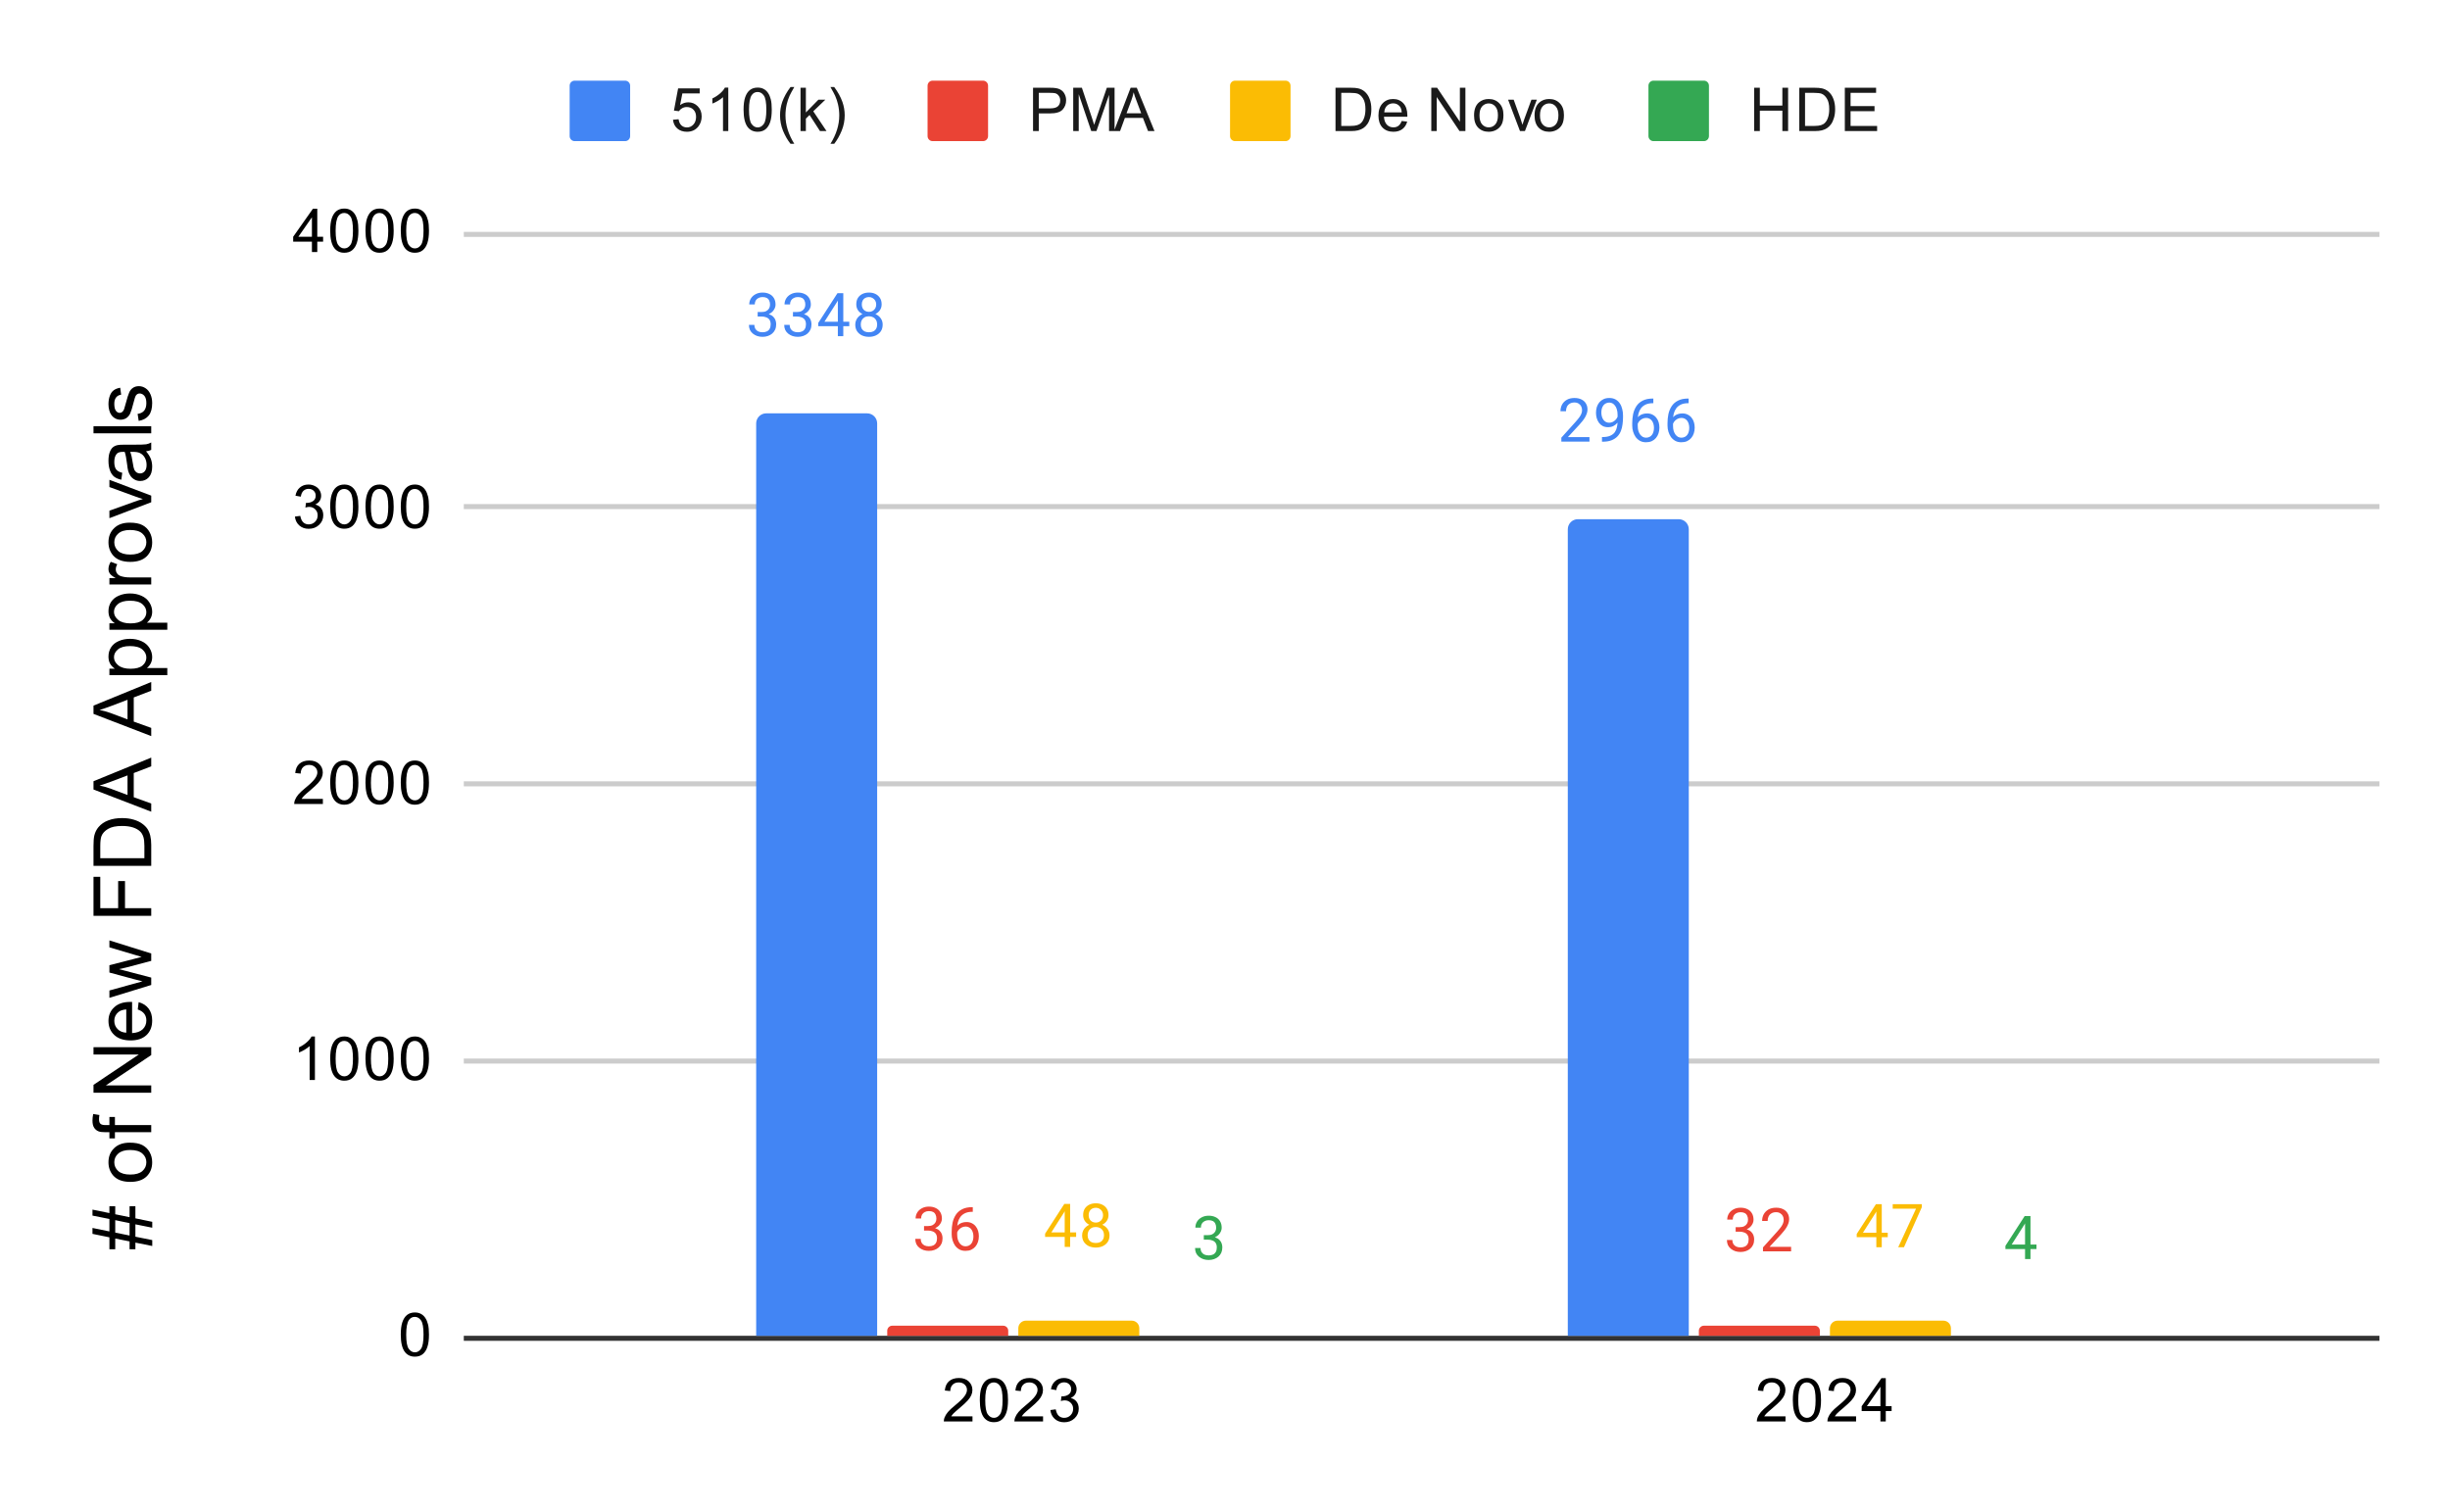 <svg version="1.1" viewBox="0.0 0.0 486.0 300.0" fill="none" stroke="none" stroke-linecap="square" stroke-miterlimit="10" width="486" height="300" xmlns:xlink="http://www.w3.org/1999/xlink" xmlns="http://www.w3.org/2000/svg"><path fill="#ffffff" d="M0 0L486.0 0L486.0 300.0L0 300.0L0 0Z" fill-rule="nonzero"/><path stroke="#333333" stroke-width="1.0" stroke-linecap="butt" d="M92.5 265.5L471.5 265.5" fill-rule="nonzero"/><path stroke="#cccccc" stroke-width="1.0" stroke-linecap="butt" d="M92.5 210.5L471.5 210.5" fill-rule="nonzero"/><path stroke="#cccccc" stroke-width="1.0" stroke-linecap="butt" d="M92.5 155.5L471.5 155.5" fill-rule="nonzero"/><path stroke="#cccccc" stroke-width="1.0" stroke-linecap="butt" d="M92.5 100.5L471.5 100.5" fill-rule="nonzero"/><path stroke="#cccccc" stroke-width="1.0" stroke-linecap="butt" d="M92.5 46.5L471.5 46.5" fill-rule="nonzero"/><clipPath id="id_0"><path d="M92.0 46.0L471.0 46.0L471.0 265.0L92.0 265.0L92.0 46.0Z" clip-rule="nonzero"/></clipPath><path stroke="#000000" stroke-width="2.0" stroke-linecap="butt" stroke-opacity="0.0" clip-path="url(#id_0)" d="M174.0 265.0L150.0 265.0L150.0 84.0C150.0 82.895 150.895 82.0 152.0 82.0L172.0 82.0C173.105 82.0 174.0 82.895 174.0 84.0Z" fill-rule="nonzero"/><path fill="#4285f4" clip-path="url(#id_0)" d="M174.0 265.0L150.0 265.0L150.0 84.0C150.0 82.895 150.895 82.0 152.0 82.0L172.0 82.0C173.105 82.0 174.0 82.895 174.0 84.0Z" fill-rule="nonzero"/><path stroke="#000000" stroke-width="2.0" stroke-linecap="butt" stroke-opacity="0.0" clip-path="url(#id_0)" d="M335.0 265.0L311.0 265.0L311.0 105.0C311.0 103.895 311.895 103.0 313.0 103.0L333.0 103.0C334.105 103.0 335.0 103.895 335.0 105.0Z" fill-rule="nonzero"/><path fill="#4285f4" clip-path="url(#id_0)" d="M335.0 265.0L311.0 265.0L311.0 105.0C311.0 103.895 311.895 103.0 313.0 103.0L333.0 103.0C334.105 103.0 335.0 103.895 335.0 105.0Z" fill-rule="nonzero"/><path stroke="#000000" stroke-width="2.0" stroke-linecap="butt" stroke-opacity="0.0" clip-path="url(#id_0)" d="M200.0 265.0L176.0 265.0L176.0 264.0C176.0 263.448 176.448 263.0 177.0 263.0L199.0 263.0C199.552 263.0 200.0 263.448 200.0 264.0Z" fill-rule="nonzero"/><path fill="#ea4335" clip-path="url(#id_0)" d="M200.0 265.0L176.0 265.0L176.0 264.0C176.0 263.448 176.448 263.0 177.0 263.0L199.0 263.0C199.552 263.0 200.0 263.448 200.0 264.0Z" fill-rule="nonzero"/><path stroke="#000000" stroke-width="2.0" stroke-linecap="butt" stroke-opacity="0.0" clip-path="url(#id_0)" d="M361.0 265.0L337.0 265.0L337.0 264.0C337.0 263.448 337.448 263.0 338.0 263.0L360.0 263.0C360.552 263.0 361.0 263.448 361.0 264.0Z" fill-rule="nonzero"/><path fill="#ea4335" clip-path="url(#id_0)" d="M361.0 265.0L337.0 265.0L337.0 264.0C337.0 263.448 337.448 263.0 338.0 263.0L360.0 263.0C360.552 263.0 361.0 263.448 361.0 264.0Z" fill-rule="nonzero"/><path stroke="#000000" stroke-width="2.0" stroke-linecap="butt" stroke-opacity="0.0" clip-path="url(#id_0)" d="M226.0 265.0L202.0 265.0L202.0 263.5C202.0 262.672 202.672 262.0 203.5 262.0L224.5 262.0C225.328 262.0 226.0 262.672 226.0 263.5Z" fill-rule="nonzero"/><path fill="#fbbc04" clip-path="url(#id_0)" d="M226.0 265.0L202.0 265.0L202.0 263.5C202.0 262.672 202.672 262.0 203.5 262.0L224.5 262.0C225.328 262.0 226.0 262.672 226.0 263.5Z" fill-rule="nonzero"/><path stroke="#000000" stroke-width="2.0" stroke-linecap="butt" stroke-opacity="0.0" clip-path="url(#id_0)" d="M387.0 265.0L363.0 265.0L363.0 263.5C363.0 262.672 363.672 262.0 364.5 262.0L385.5 262.0C386.328 262.0 387.0 262.672 387.0 263.5Z" fill-rule="nonzero"/><path fill="#fbbc04" clip-path="url(#id_0)" d="M387.0 265.0L363.0 265.0L363.0 263.5C363.0 262.672 363.672 262.0 364.5 262.0L385.5 262.0C386.328 262.0 387.0 262.672 387.0 263.5Z" fill-rule="nonzero"/><path stroke="#000000" stroke-width="2.0" stroke-linecap="butt" stroke-opacity="0.0" clip-path="url(#id_0)" d="M252.0 265.0L228.0 265.0L228.0 265.0C228.0 265.0 228.0 265.0 228.0 265.0L252.0 265.0C252.0 265.0 252.0 265.0 252.0 265.0Z" fill-rule="nonzero"/><path fill="#34a853" clip-path="url(#id_0)" d="M252.0 265.0L228.0 265.0L228.0 265.0C228.0 265.0 228.0 265.0 228.0 265.0L252.0 265.0C252.0 265.0 252.0 265.0 252.0 265.0Z" fill-rule="nonzero"/><path stroke="#000000" stroke-width="2.0" stroke-linecap="butt" stroke-opacity="0.0" clip-path="url(#id_0)" d="M413.0 265.0L389.0 265.0L389.0 265.0C389.0 265.0 389.0 265.0 389.0 265.0L413.0 265.0C413.0 265.0 413.0 265.0 413.0 265.0Z" fill-rule="nonzero"/><path fill="#34a853" clip-path="url(#id_0)" d="M413.0 265.0L389.0 265.0L389.0 265.0C389.0 265.0 389.0 265.0 389.0 265.0L413.0 265.0C413.0 265.0 413.0 265.0 413.0 265.0Z" fill-rule="nonzero"/><path stroke="#ffffff" stroke-width="3.0" stroke-linejoin="round" stroke-linecap="round" d="M150.297 61.9L151.062 61.9Q151.641 61.9 152.0 61.713Q152.375 61.51 152.562 61.181Q152.75 60.853 152.75 60.431Q152.75 59.947 152.578 59.619Q152.422 59.275 152.094 59.103Q151.766 58.931 151.266 58.931Q150.797 58.931 150.453 59.119Q150.109 59.291 149.906 59.619Q149.719 59.947 149.719 60.4L148.625 60.4Q148.625 59.744 148.953 59.213Q149.281 58.681 149.875 58.369Q150.469 58.041 151.266 58.041Q152.031 58.041 152.609 58.322Q153.188 58.588 153.516 59.135Q153.844 59.666 153.844 60.463Q153.844 60.791 153.688 61.15Q153.531 61.51 153.219 61.838Q152.906 62.15 152.406 62.353Q151.922 62.556 151.219 62.556L150.297 62.556L150.297 61.9ZM150.297 62.791L150.297 62.135L151.219 62.135Q152.031 62.135 152.562 62.338Q153.094 62.525 153.406 62.853Q153.719 63.166 153.844 63.556Q153.969 63.931 153.969 64.322Q153.969 64.916 153.766 65.385Q153.562 65.838 153.188 66.166Q152.828 66.478 152.328 66.65Q151.844 66.822 151.266 66.822Q150.703 66.822 150.219 66.666Q149.734 66.494 149.359 66.197Q148.984 65.9 148.766 65.463Q148.562 65.01 148.562 64.447L149.641 64.447Q149.641 64.885 149.828 65.228Q150.031 65.556 150.391 65.744Q150.766 65.916 151.266 65.916Q151.766 65.916 152.125 65.744Q152.484 65.572 152.672 65.228Q152.875 64.869 152.875 64.338Q152.875 63.806 152.656 63.463Q152.438 63.119 152.016 62.963Q151.609 62.791 151.062 62.791L150.297 62.791ZM157.297 61.9L158.062 61.9Q158.641 61.9 159.0 61.713Q159.375 61.51 159.562 61.181Q159.75 60.853 159.75 60.431Q159.75 59.947 159.578 59.619Q159.422 59.275 159.094 59.103Q158.766 58.931 158.266 58.931Q157.797 58.931 157.453 59.119Q157.109 59.291 156.906 59.619Q156.719 59.947 156.719 60.4L155.625 60.4Q155.625 59.744 155.953 59.213Q156.281 58.681 156.875 58.369Q157.469 58.041 158.266 58.041Q159.031 58.041 159.609 58.322Q160.188 58.588 160.516 59.135Q160.844 59.666 160.844 60.463Q160.844 60.791 160.688 61.15Q160.531 61.51 160.219 61.838Q159.906 62.15 159.406 62.353Q158.922 62.556 158.219 62.556L157.297 62.556L157.297 61.9ZM157.297 62.791L157.297 62.135L158.219 62.135Q159.031 62.135 159.562 62.338Q160.094 62.525 160.406 62.853Q160.719 63.166 160.844 63.556Q160.969 63.931 160.969 64.322Q160.969 64.916 160.766 65.385Q160.562 65.838 160.188 66.166Q159.828 66.478 159.328 66.65Q158.844 66.822 158.266 66.822Q157.703 66.822 157.219 66.666Q156.734 66.494 156.359 66.197Q155.984 65.9 155.766 65.463Q155.562 65.01 155.562 64.447L156.641 64.447Q156.641 64.885 156.828 65.228Q157.031 65.556 157.391 65.744Q157.766 65.916 158.266 65.916Q158.766 65.916 159.125 65.744Q159.484 65.572 159.672 65.228Q159.875 64.869 159.875 64.338Q159.875 63.806 159.656 63.463Q159.438 63.119 159.016 62.963Q158.609 62.791 158.062 62.791L157.297 62.791ZM168.469 63.822L168.469 64.713L162.312 64.713L162.312 64.072L166.125 58.166L167.016 58.166L166.062 59.869L163.547 63.822L168.469 63.822ZM167.281 58.166L167.281 66.697L166.203 66.697L166.203 58.166L167.281 58.166ZM175.094 64.385Q175.094 65.166 174.734 65.713Q174.375 66.244 173.75 66.541Q173.141 66.822 172.375 66.822Q171.609 66.822 170.984 66.541Q170.375 66.244 170.016 65.713Q169.656 65.166 169.656 64.385Q169.656 63.885 169.859 63.463Q170.062 63.025 170.422 62.713Q170.781 62.4 171.266 62.228Q171.766 62.056 172.359 62.056Q173.156 62.056 173.766 62.353Q174.375 62.65 174.734 63.181Q175.094 63.713 175.094 64.385ZM174.0 64.369Q174.0 63.885 173.797 63.525Q173.594 63.15 173.219 62.947Q172.844 62.744 172.359 62.744Q171.859 62.744 171.5 62.947Q171.141 63.15 170.938 63.525Q170.75 63.885 170.75 64.369Q170.75 64.853 170.938 65.213Q171.141 65.556 171.5 65.744Q171.875 65.916 172.375 65.916Q172.875 65.916 173.234 65.744Q173.609 65.556 173.797 65.213Q174.0 64.853 174.0 64.369ZM174.891 60.385Q174.891 61.01 174.562 61.51Q174.234 62.01 173.656 62.291Q173.094 62.572 172.375 62.572Q171.641 62.572 171.062 62.291Q170.5 62.01 170.172 61.51Q169.859 61.01 169.859 60.385Q169.859 59.635 170.172 59.119Q170.5 58.603 171.062 58.322Q171.641 58.041 172.375 58.041Q173.109 58.041 173.672 58.322Q174.234 58.603 174.562 59.119Q174.891 59.635 174.891 60.385ZM173.812 60.4Q173.812 59.978 173.625 59.65Q173.438 59.322 173.109 59.135Q172.797 58.931 172.375 58.931Q171.938 58.931 171.609 59.119Q171.297 59.291 171.125 59.619Q170.953 59.947 170.953 60.4Q170.953 60.838 171.125 61.166Q171.297 61.494 171.625 61.681Q171.953 61.869 172.375 61.869Q172.797 61.869 173.109 61.681Q173.438 61.494 173.625 61.166Q173.812 60.838 173.812 60.4Z" fill-rule="nonzero"/><path fill="#4285f4" d="M150.297 61.9L151.062 61.9Q151.641 61.9 152.0 61.713Q152.375 61.51 152.562 61.181Q152.75 60.853 152.75 60.431Q152.75 59.947 152.578 59.619Q152.422 59.275 152.094 59.103Q151.766 58.931 151.266 58.931Q150.797 58.931 150.453 59.119Q150.109 59.291 149.906 59.619Q149.719 59.947 149.719 60.4L148.625 60.4Q148.625 59.744 148.953 59.213Q149.281 58.681 149.875 58.369Q150.469 58.041 151.266 58.041Q152.031 58.041 152.609 58.322Q153.188 58.588 153.516 59.135Q153.844 59.666 153.844 60.463Q153.844 60.791 153.688 61.15Q153.531 61.51 153.219 61.838Q152.906 62.15 152.406 62.353Q151.922 62.556 151.219 62.556L150.297 62.556L150.297 61.9ZM150.297 62.791L150.297 62.135L151.219 62.135Q152.031 62.135 152.562 62.338Q153.094 62.525 153.406 62.853Q153.719 63.166 153.844 63.556Q153.969 63.931 153.969 64.322Q153.969 64.916 153.766 65.385Q153.562 65.838 153.188 66.166Q152.828 66.478 152.328 66.65Q151.844 66.822 151.266 66.822Q150.703 66.822 150.219 66.666Q149.734 66.494 149.359 66.197Q148.984 65.9 148.766 65.463Q148.562 65.01 148.562 64.447L149.641 64.447Q149.641 64.885 149.828 65.228Q150.031 65.556 150.391 65.744Q150.766 65.916 151.266 65.916Q151.766 65.916 152.125 65.744Q152.484 65.572 152.672 65.228Q152.875 64.869 152.875 64.338Q152.875 63.806 152.656 63.463Q152.438 63.119 152.016 62.963Q151.609 62.791 151.062 62.791L150.297 62.791ZM157.297 61.9L158.062 61.9Q158.641 61.9 159.0 61.713Q159.375 61.51 159.562 61.181Q159.75 60.853 159.75 60.431Q159.75 59.947 159.578 59.619Q159.422 59.275 159.094 59.103Q158.766 58.931 158.266 58.931Q157.797 58.931 157.453 59.119Q157.109 59.291 156.906 59.619Q156.719 59.947 156.719 60.4L155.625 60.4Q155.625 59.744 155.953 59.213Q156.281 58.681 156.875 58.369Q157.469 58.041 158.266 58.041Q159.031 58.041 159.609 58.322Q160.188 58.588 160.516 59.135Q160.844 59.666 160.844 60.463Q160.844 60.791 160.688 61.15Q160.531 61.51 160.219 61.838Q159.906 62.15 159.406 62.353Q158.922 62.556 158.219 62.556L157.297 62.556L157.297 61.9ZM157.297 62.791L157.297 62.135L158.219 62.135Q159.031 62.135 159.562 62.338Q160.094 62.525 160.406 62.853Q160.719 63.166 160.844 63.556Q160.969 63.931 160.969 64.322Q160.969 64.916 160.766 65.385Q160.562 65.838 160.188 66.166Q159.828 66.478 159.328 66.65Q158.844 66.822 158.266 66.822Q157.703 66.822 157.219 66.666Q156.734 66.494 156.359 66.197Q155.984 65.9 155.766 65.463Q155.562 65.01 155.562 64.447L156.641 64.447Q156.641 64.885 156.828 65.228Q157.031 65.556 157.391 65.744Q157.766 65.916 158.266 65.916Q158.766 65.916 159.125 65.744Q159.484 65.572 159.672 65.228Q159.875 64.869 159.875 64.338Q159.875 63.806 159.656 63.463Q159.438 63.119 159.016 62.963Q158.609 62.791 158.062 62.791L157.297 62.791ZM168.469 63.822L168.469 64.713L162.312 64.713L162.312 64.072L166.125 58.166L167.016 58.166L166.062 59.869L163.547 63.822L168.469 63.822ZM167.281 58.166L167.281 66.697L166.203 66.697L166.203 58.166L167.281 58.166ZM175.094 64.385Q175.094 65.166 174.734 65.713Q174.375 66.244 173.75 66.541Q173.141 66.822 172.375 66.822Q171.609 66.822 170.984 66.541Q170.375 66.244 170.016 65.713Q169.656 65.166 169.656 64.385Q169.656 63.885 169.859 63.463Q170.062 63.025 170.422 62.713Q170.781 62.4 171.266 62.228Q171.766 62.056 172.359 62.056Q173.156 62.056 173.766 62.353Q174.375 62.65 174.734 63.181Q175.094 63.713 175.094 64.385ZM174.0 64.369Q174.0 63.885 173.797 63.525Q173.594 63.15 173.219 62.947Q172.844 62.744 172.359 62.744Q171.859 62.744 171.5 62.947Q171.141 63.15 170.938 63.525Q170.75 63.885 170.75 64.369Q170.75 64.853 170.938 65.213Q171.141 65.556 171.5 65.744Q171.875 65.916 172.375 65.916Q172.875 65.916 173.234 65.744Q173.609 65.556 173.797 65.213Q174.0 64.853 174.0 64.369ZM174.891 60.385Q174.891 61.01 174.562 61.51Q174.234 62.01 173.656 62.291Q173.094 62.572 172.375 62.572Q171.641 62.572 171.062 62.291Q170.5 62.01 170.172 61.51Q169.859 61.01 169.859 60.385Q169.859 59.635 170.172 59.119Q170.5 58.603 171.062 58.322Q171.641 58.041 172.375 58.041Q173.109 58.041 173.672 58.322Q174.234 58.603 174.562 59.119Q174.891 59.635 174.891 60.385ZM173.812 60.4Q173.812 59.978 173.625 59.65Q173.438 59.322 173.109 59.135Q172.797 58.931 172.375 58.931Q171.938 58.931 171.609 59.119Q171.297 59.291 171.125 59.619Q170.953 59.947 170.953 60.4Q170.953 60.838 171.125 61.166Q171.297 61.494 171.625 61.681Q171.953 61.869 172.375 61.869Q172.797 61.869 173.109 61.681Q173.438 61.494 173.625 61.166Q173.812 60.838 173.812 60.4Z" fill-rule="nonzero"/><path stroke="#ffffff" stroke-width="3.0" stroke-linejoin="round" stroke-linecap="round" d="M315.297 86.721L315.297 87.612L309.719 87.612L309.719 86.83L312.516 83.721Q313.031 83.143 313.312 82.752Q313.594 82.346 313.703 82.033Q313.828 81.705 313.828 81.377Q313.828 80.955 313.656 80.612Q313.484 80.268 313.141 80.065Q312.812 79.846 312.328 79.846Q311.766 79.846 311.391 80.08Q311.016 80.299 310.828 80.69Q310.641 81.08 310.641 81.58L309.547 81.58Q309.547 80.862 309.859 80.268Q310.188 79.674 310.797 79.315Q311.422 78.955 312.328 78.955Q313.141 78.955 313.719 79.252Q314.297 79.533 314.594 80.049Q314.906 80.549 314.906 81.237Q314.906 81.612 314.781 82.002Q314.656 82.377 314.438 82.768Q314.219 83.143 313.922 83.518Q313.641 83.877 313.312 84.237L311.016 86.721L315.297 86.721ZM317.781 86.705L317.906 86.705Q318.844 86.705 319.422 86.44Q320.016 86.174 320.328 85.737Q320.641 85.283 320.75 84.721Q320.875 84.158 320.875 83.58L320.875 82.268Q320.875 81.69 320.734 81.237Q320.609 80.783 320.375 80.487Q320.156 80.174 319.859 80.018Q319.562 79.862 319.234 79.862Q318.859 79.862 318.562 80.018Q318.266 80.158 318.062 80.424Q317.859 80.69 317.75 81.065Q317.656 81.424 317.656 81.846Q317.656 82.237 317.75 82.596Q317.844 82.94 318.031 83.237Q318.234 83.518 318.516 83.69Q318.812 83.862 319.203 83.862Q319.562 83.862 319.875 83.721Q320.203 83.565 320.453 83.315Q320.703 83.065 320.844 82.752Q321.0 82.44 321.016 82.096L321.531 82.096Q321.531 82.58 321.344 83.049Q321.156 83.518 320.812 83.908Q320.484 84.299 320.016 84.533Q319.562 84.752 319.031 84.752Q318.391 84.752 317.922 84.518Q317.469 84.268 317.172 83.862Q316.875 83.44 316.734 82.94Q316.594 82.424 316.594 81.908Q316.594 81.299 316.75 80.768Q316.922 80.237 317.25 79.83Q317.594 79.424 318.078 79.19Q318.578 78.955 319.234 78.955Q319.969 78.955 320.484 79.252Q321.0 79.549 321.328 80.049Q321.656 80.533 321.797 81.158Q321.953 81.768 321.953 82.408L321.953 82.799Q321.953 83.471 321.859 84.158Q321.781 84.83 321.547 85.455Q321.312 86.08 320.859 86.565Q320.406 87.049 319.672 87.346Q318.953 87.627 317.906 87.627L317.781 87.627L317.781 86.705ZM327.875 79.065L327.969 79.065L327.969 79.987L327.875 79.987Q327.016 79.987 326.422 80.268Q325.844 80.549 325.5 81.018Q325.172 81.471 325.016 82.065Q324.875 82.643 324.875 83.237L324.875 84.487Q324.875 85.049 325.0 85.487Q325.141 85.924 325.375 86.237Q325.609 86.533 325.906 86.69Q326.203 86.83 326.516 86.83Q326.891 86.83 327.188 86.69Q327.484 86.549 327.688 86.283Q327.891 86.018 327.984 85.674Q328.094 85.315 328.094 84.877Q328.094 84.502 328.0 84.143Q327.906 83.783 327.719 83.518Q327.531 83.237 327.234 83.08Q326.938 82.908 326.547 82.908Q326.094 82.908 325.703 83.127Q325.312 83.346 325.062 83.705Q324.812 84.065 324.781 84.471L324.203 84.471Q324.297 83.815 324.516 83.346Q324.734 82.877 325.078 82.58Q325.422 82.283 325.828 82.158Q326.25 82.018 326.719 82.018Q327.359 82.018 327.812 82.268Q328.281 82.502 328.578 82.908Q328.891 83.299 329.031 83.799Q329.172 84.299 329.172 84.83Q329.172 85.424 329.0 85.955Q328.828 86.487 328.484 86.893Q328.156 87.283 327.656 87.518Q327.172 87.737 326.516 87.737Q325.828 87.737 325.312 87.455Q324.797 87.158 324.453 86.69Q324.125 86.205 323.953 85.627Q323.781 85.049 323.781 84.455L323.781 83.94Q323.781 83.033 323.953 82.174Q324.141 81.299 324.594 80.596Q325.047 79.893 325.844 79.487Q326.641 79.065 327.875 79.065ZM334.875 79.065L334.969 79.065L334.969 79.987L334.875 79.987Q334.016 79.987 333.422 80.268Q332.844 80.549 332.5 81.018Q332.172 81.471 332.016 82.065Q331.875 82.643 331.875 83.237L331.875 84.487Q331.875 85.049 332.0 85.487Q332.141 85.924 332.375 86.237Q332.609 86.533 332.906 86.69Q333.203 86.83 333.516 86.83Q333.891 86.83 334.188 86.69Q334.484 86.549 334.688 86.283Q334.891 86.018 334.984 85.674Q335.094 85.315 335.094 84.877Q335.094 84.502 335.0 84.143Q334.906 83.783 334.719 83.518Q334.531 83.237 334.234 83.08Q333.938 82.908 333.547 82.908Q333.094 82.908 332.703 83.127Q332.312 83.346 332.062 83.705Q331.812 84.065 331.781 84.471L331.203 84.471Q331.297 83.815 331.516 83.346Q331.734 82.877 332.078 82.58Q332.422 82.283 332.828 82.158Q333.25 82.018 333.719 82.018Q334.359 82.018 334.812 82.268Q335.281 82.502 335.578 82.908Q335.891 83.299 336.031 83.799Q336.172 84.299 336.172 84.83Q336.172 85.424 336.0 85.955Q335.828 86.487 335.484 86.893Q335.156 87.283 334.656 87.518Q334.172 87.737 333.516 87.737Q332.828 87.737 332.312 87.455Q331.797 87.158 331.453 86.69Q331.125 86.205 330.953 85.627Q330.781 85.049 330.781 84.455L330.781 83.94Q330.781 83.033 330.953 82.174Q331.141 81.299 331.594 80.596Q332.047 79.893 332.844 79.487Q333.641 79.065 334.875 79.065Z" fill-rule="nonzero"/><path fill="#4285f4" d="M315.297 86.721L315.297 87.612L309.719 87.612L309.719 86.83L312.516 83.721Q313.031 83.143 313.312 82.752Q313.594 82.346 313.703 82.033Q313.828 81.705 313.828 81.377Q313.828 80.955 313.656 80.612Q313.484 80.268 313.141 80.065Q312.812 79.846 312.328 79.846Q311.766 79.846 311.391 80.08Q311.016 80.299 310.828 80.69Q310.641 81.08 310.641 81.58L309.547 81.58Q309.547 80.862 309.859 80.268Q310.188 79.674 310.797 79.315Q311.422 78.955 312.328 78.955Q313.141 78.955 313.719 79.252Q314.297 79.533 314.594 80.049Q314.906 80.549 314.906 81.237Q314.906 81.612 314.781 82.002Q314.656 82.377 314.438 82.768Q314.219 83.143 313.922 83.518Q313.641 83.877 313.312 84.237L311.016 86.721L315.297 86.721ZM317.781 86.705L317.906 86.705Q318.844 86.705 319.422 86.44Q320.016 86.174 320.328 85.737Q320.641 85.283 320.75 84.721Q320.875 84.158 320.875 83.58L320.875 82.268Q320.875 81.69 320.734 81.237Q320.609 80.783 320.375 80.487Q320.156 80.174 319.859 80.018Q319.562 79.862 319.234 79.862Q318.859 79.862 318.562 80.018Q318.266 80.158 318.062 80.424Q317.859 80.69 317.75 81.065Q317.656 81.424 317.656 81.846Q317.656 82.237 317.75 82.596Q317.844 82.94 318.031 83.237Q318.234 83.518 318.516 83.69Q318.812 83.862 319.203 83.862Q319.562 83.862 319.875 83.721Q320.203 83.565 320.453 83.315Q320.703 83.065 320.844 82.752Q321.0 82.44 321.016 82.096L321.531 82.096Q321.531 82.58 321.344 83.049Q321.156 83.518 320.812 83.908Q320.484 84.299 320.016 84.533Q319.562 84.752 319.031 84.752Q318.391 84.752 317.922 84.518Q317.469 84.268 317.172 83.862Q316.875 83.44 316.734 82.94Q316.594 82.424 316.594 81.908Q316.594 81.299 316.75 80.768Q316.922 80.237 317.25 79.83Q317.594 79.424 318.078 79.19Q318.578 78.955 319.234 78.955Q319.969 78.955 320.484 79.252Q321.0 79.549 321.328 80.049Q321.656 80.533 321.797 81.158Q321.953 81.768 321.953 82.408L321.953 82.799Q321.953 83.471 321.859 84.158Q321.781 84.83 321.547 85.455Q321.312 86.08 320.859 86.565Q320.406 87.049 319.672 87.346Q318.953 87.627 317.906 87.627L317.781 87.627L317.781 86.705ZM327.875 79.065L327.969 79.065L327.969 79.987L327.875 79.987Q327.016 79.987 326.422 80.268Q325.844 80.549 325.5 81.018Q325.172 81.471 325.016 82.065Q324.875 82.643 324.875 83.237L324.875 84.487Q324.875 85.049 325.0 85.487Q325.141 85.924 325.375 86.237Q325.609 86.533 325.906 86.69Q326.203 86.83 326.516 86.83Q326.891 86.83 327.188 86.69Q327.484 86.549 327.688 86.283Q327.891 86.018 327.984 85.674Q328.094 85.315 328.094 84.877Q328.094 84.502 328.0 84.143Q327.906 83.783 327.719 83.518Q327.531 83.237 327.234 83.08Q326.938 82.908 326.547 82.908Q326.094 82.908 325.703 83.127Q325.312 83.346 325.062 83.705Q324.812 84.065 324.781 84.471L324.203 84.471Q324.297 83.815 324.516 83.346Q324.734 82.877 325.078 82.58Q325.422 82.283 325.828 82.158Q326.25 82.018 326.719 82.018Q327.359 82.018 327.812 82.268Q328.281 82.502 328.578 82.908Q328.891 83.299 329.031 83.799Q329.172 84.299 329.172 84.83Q329.172 85.424 329.0 85.955Q328.828 86.487 328.484 86.893Q328.156 87.283 327.656 87.518Q327.172 87.737 326.516 87.737Q325.828 87.737 325.312 87.455Q324.797 87.158 324.453 86.69Q324.125 86.205 323.953 85.627Q323.781 85.049 323.781 84.455L323.781 83.94Q323.781 83.033 323.953 82.174Q324.141 81.299 324.594 80.596Q325.047 79.893 325.844 79.487Q326.641 79.065 327.875 79.065ZM334.875 79.065L334.969 79.065L334.969 79.987L334.875 79.987Q334.016 79.987 333.422 80.268Q332.844 80.549 332.5 81.018Q332.172 81.471 332.016 82.065Q331.875 82.643 331.875 83.237L331.875 84.487Q331.875 85.049 332.0 85.487Q332.141 85.924 332.375 86.237Q332.609 86.533 332.906 86.69Q333.203 86.83 333.516 86.83Q333.891 86.83 334.188 86.69Q334.484 86.549 334.688 86.283Q334.891 86.018 334.984 85.674Q335.094 85.315 335.094 84.877Q335.094 84.502 335.0 84.143Q334.906 83.783 334.719 83.518Q334.531 83.237 334.234 83.08Q333.938 82.908 333.547 82.908Q333.094 82.908 332.703 83.127Q332.312 83.346 332.062 83.705Q331.812 84.065 331.781 84.471L331.203 84.471Q331.297 83.815 331.516 83.346Q331.734 82.877 332.078 82.58Q332.422 82.283 332.828 82.158Q333.25 82.018 333.719 82.018Q334.359 82.018 334.812 82.268Q335.281 82.502 335.578 82.908Q335.891 83.299 336.031 83.799Q336.172 84.299 336.172 84.83Q336.172 85.424 336.0 85.955Q335.828 86.487 335.484 86.893Q335.156 87.283 334.656 87.518Q334.172 87.737 333.516 87.737Q332.828 87.737 332.312 87.455Q331.797 87.158 331.453 86.69Q331.125 86.205 330.953 85.627Q330.781 85.049 330.781 84.455L330.781 83.94Q330.781 83.033 330.953 82.174Q331.141 81.299 331.594 80.596Q332.047 79.893 332.844 79.487Q333.641 79.065 334.875 79.065Z" fill-rule="nonzero"/><path stroke="#ffffff" stroke-width="3.0" stroke-linejoin="round" stroke-linecap="round" d="M183.297 243.232L184.062 243.232Q184.641 243.232 185.0 243.045Q185.375 242.841 185.562 242.513Q185.75 242.185 185.75 241.763Q185.75 241.279 185.578 240.951Q185.422 240.607 185.094 240.435Q184.766 240.263 184.266 240.263Q183.797 240.263 183.453 240.451Q183.109 240.623 182.906 240.951Q182.719 241.279 182.719 241.732L181.625 241.732Q181.625 241.076 181.953 240.545Q182.281 240.013 182.875 239.701Q183.469 239.373 184.266 239.373Q185.031 239.373 185.609 239.654Q186.188 239.92 186.516 240.466Q186.844 240.998 186.844 241.795Q186.844 242.123 186.688 242.482Q186.531 242.841 186.219 243.17Q185.906 243.482 185.406 243.685Q184.922 243.888 184.219 243.888L183.297 243.888L183.297 243.232ZM183.297 244.123L183.297 243.466L184.219 243.466Q185.031 243.466 185.562 243.67Q186.094 243.857 186.406 244.185Q186.719 244.498 186.844 244.888Q186.969 245.263 186.969 245.654Q186.969 246.248 186.766 246.716Q186.562 247.17 186.188 247.498Q185.828 247.81 185.328 247.982Q184.844 248.154 184.266 248.154Q183.703 248.154 183.219 247.998Q182.734 247.826 182.359 247.529Q181.984 247.232 181.766 246.795Q181.562 246.341 181.562 245.779L182.641 245.779Q182.641 246.216 182.828 246.56Q183.031 246.888 183.391 247.076Q183.766 247.248 184.266 247.248Q184.766 247.248 185.125 247.076Q185.484 246.904 185.672 246.56Q185.875 246.201 185.875 245.67Q185.875 245.138 185.656 244.795Q185.438 244.451 185.016 244.295Q184.609 244.123 184.062 244.123L183.297 244.123ZM192.875 239.482L192.969 239.482L192.969 240.404L192.875 240.404Q192.016 240.404 191.422 240.685Q190.844 240.966 190.5 241.435Q190.172 241.888 190.016 242.482Q189.875 243.06 189.875 243.654L189.875 244.904Q189.875 245.466 190.0 245.904Q190.141 246.341 190.375 246.654Q190.609 246.951 190.906 247.107Q191.203 247.248 191.516 247.248Q191.891 247.248 192.188 247.107Q192.484 246.966 192.688 246.701Q192.891 246.435 192.984 246.091Q193.094 245.732 193.094 245.295Q193.094 244.92 193.0 244.56Q192.906 244.201 192.719 243.935Q192.531 243.654 192.234 243.498Q191.938 243.326 191.547 243.326Q191.094 243.326 190.703 243.545Q190.312 243.763 190.062 244.123Q189.812 244.482 189.781 244.888L189.203 244.888Q189.297 244.232 189.516 243.763Q189.734 243.295 190.078 242.998Q190.422 242.701 190.828 242.576Q191.25 242.435 191.719 242.435Q192.359 242.435 192.812 242.685Q193.281 242.92 193.578 243.326Q193.891 243.716 194.031 244.216Q194.172 244.716 194.172 245.248Q194.172 245.841 194.0 246.373Q193.828 246.904 193.484 247.31Q193.156 247.701 192.656 247.935Q192.172 248.154 191.516 248.154Q190.828 248.154 190.312 247.873Q189.797 247.576 189.453 247.107Q189.125 246.623 188.953 246.045Q188.781 245.466 188.781 244.873L188.781 244.357Q188.781 243.451 188.953 242.591Q189.141 241.716 189.594 241.013Q190.047 240.31 190.844 239.904Q191.641 239.482 192.875 239.482Z" fill-rule="nonzero"/><path fill="#ea4335" d="M183.297 243.232L184.062 243.232Q184.641 243.232 185.0 243.045Q185.375 242.841 185.562 242.513Q185.75 242.185 185.75 241.763Q185.75 241.279 185.578 240.951Q185.422 240.607 185.094 240.435Q184.766 240.263 184.266 240.263Q183.797 240.263 183.453 240.451Q183.109 240.623 182.906 240.951Q182.719 241.279 182.719 241.732L181.625 241.732Q181.625 241.076 181.953 240.545Q182.281 240.013 182.875 239.701Q183.469 239.373 184.266 239.373Q185.031 239.373 185.609 239.654Q186.188 239.92 186.516 240.466Q186.844 240.998 186.844 241.795Q186.844 242.123 186.688 242.482Q186.531 242.841 186.219 243.17Q185.906 243.482 185.406 243.685Q184.922 243.888 184.219 243.888L183.297 243.888L183.297 243.232ZM183.297 244.123L183.297 243.466L184.219 243.466Q185.031 243.466 185.562 243.67Q186.094 243.857 186.406 244.185Q186.719 244.498 186.844 244.888Q186.969 245.263 186.969 245.654Q186.969 246.248 186.766 246.716Q186.562 247.17 186.188 247.498Q185.828 247.81 185.328 247.982Q184.844 248.154 184.266 248.154Q183.703 248.154 183.219 247.998Q182.734 247.826 182.359 247.529Q181.984 247.232 181.766 246.795Q181.562 246.341 181.562 245.779L182.641 245.779Q182.641 246.216 182.828 246.56Q183.031 246.888 183.391 247.076Q183.766 247.248 184.266 247.248Q184.766 247.248 185.125 247.076Q185.484 246.904 185.672 246.56Q185.875 246.201 185.875 245.67Q185.875 245.138 185.656 244.795Q185.438 244.451 185.016 244.295Q184.609 244.123 184.062 244.123L183.297 244.123ZM192.875 239.482L192.969 239.482L192.969 240.404L192.875 240.404Q192.016 240.404 191.422 240.685Q190.844 240.966 190.5 241.435Q190.172 241.888 190.016 242.482Q189.875 243.06 189.875 243.654L189.875 244.904Q189.875 245.466 190.0 245.904Q190.141 246.341 190.375 246.654Q190.609 246.951 190.906 247.107Q191.203 247.248 191.516 247.248Q191.891 247.248 192.188 247.107Q192.484 246.966 192.688 246.701Q192.891 246.435 192.984 246.091Q193.094 245.732 193.094 245.295Q193.094 244.92 193.0 244.56Q192.906 244.201 192.719 243.935Q192.531 243.654 192.234 243.498Q191.938 243.326 191.547 243.326Q191.094 243.326 190.703 243.545Q190.312 243.763 190.062 244.123Q189.812 244.482 189.781 244.888L189.203 244.888Q189.297 244.232 189.516 243.763Q189.734 243.295 190.078 242.998Q190.422 242.701 190.828 242.576Q191.25 242.435 191.719 242.435Q192.359 242.435 192.812 242.685Q193.281 242.92 193.578 243.326Q193.891 243.716 194.031 244.216Q194.172 244.716 194.172 245.248Q194.172 245.841 194.0 246.373Q193.828 246.904 193.484 247.31Q193.156 247.701 192.656 247.935Q192.172 248.154 191.516 248.154Q190.828 248.154 190.312 247.873Q189.797 247.576 189.453 247.107Q189.125 246.623 188.953 246.045Q188.781 245.466 188.781 244.873L188.781 244.357Q188.781 243.451 188.953 242.591Q189.141 241.716 189.594 241.013Q190.047 240.31 190.844 239.904Q191.641 239.482 192.875 239.482Z" fill-rule="nonzero"/><path stroke="#ffffff" stroke-width="3.0" stroke-linejoin="round" stroke-linecap="round" d="M344.297 243.451L345.062 243.451Q345.641 243.451 346.0 243.264Q346.375 243.06 346.562 242.732Q346.75 242.404 346.75 241.982Q346.75 241.498 346.578 241.17Q346.422 240.826 346.094 240.654Q345.766 240.482 345.266 240.482Q344.797 240.482 344.453 240.67Q344.109 240.842 343.906 241.17Q343.719 241.498 343.719 241.951L342.625 241.951Q342.625 241.295 342.953 240.764Q343.281 240.232 343.875 239.92Q344.469 239.592 345.266 239.592Q346.031 239.592 346.609 239.873Q347.188 240.139 347.516 240.685Q347.844 241.217 347.844 242.014Q347.844 242.342 347.688 242.701Q347.531 243.06 347.219 243.389Q346.906 243.701 346.406 243.904Q345.922 244.107 345.219 244.107L344.297 244.107L344.297 243.451ZM344.297 244.342L344.297 243.685L345.219 243.685Q346.031 243.685 346.562 243.889Q347.094 244.076 347.406 244.404Q347.719 244.717 347.844 245.107Q347.969 245.482 347.969 245.873Q347.969 246.467 347.766 246.935Q347.562 247.389 347.188 247.717Q346.828 248.029 346.328 248.201Q345.844 248.373 345.266 248.373Q344.703 248.373 344.219 248.217Q343.734 248.045 343.359 247.748Q342.984 247.451 342.766 247.014Q342.562 246.56 342.562 245.998L343.641 245.998Q343.641 246.435 343.828 246.779Q344.031 247.107 344.391 247.295Q344.766 247.467 345.266 247.467Q345.766 247.467 346.125 247.295Q346.484 247.123 346.672 246.779Q346.875 246.42 346.875 245.889Q346.875 245.357 346.656 245.014Q346.438 244.67 346.016 244.514Q345.609 244.342 345.062 244.342L344.297 244.342ZM355.297 247.357L355.297 248.248L349.719 248.248L349.719 247.467L352.516 244.357Q353.031 243.779 353.312 243.389Q353.594 242.982 353.703 242.67Q353.828 242.342 353.828 242.014Q353.828 241.592 353.656 241.248Q353.484 240.904 353.141 240.701Q352.812 240.482 352.328 240.482Q351.766 240.482 351.391 240.717Q351.016 240.935 350.828 241.326Q350.641 241.717 350.641 242.217L349.547 242.217Q349.547 241.498 349.859 240.904Q350.188 240.31 350.797 239.951Q351.422 239.592 352.328 239.592Q353.141 239.592 353.719 239.889Q354.297 240.17 354.594 240.685Q354.906 241.185 354.906 241.873Q354.906 242.248 354.781 242.639Q354.656 243.014 354.438 243.404Q354.219 243.779 353.922 244.154Q353.641 244.514 353.312 244.873L351.016 247.357L355.297 247.357Z" fill-rule="nonzero"/><path fill="#ea4335" d="M344.297 243.451L345.062 243.451Q345.641 243.451 346.0 243.264Q346.375 243.06 346.562 242.732Q346.75 242.404 346.75 241.982Q346.75 241.498 346.578 241.17Q346.422 240.826 346.094 240.654Q345.766 240.482 345.266 240.482Q344.797 240.482 344.453 240.67Q344.109 240.842 343.906 241.17Q343.719 241.498 343.719 241.951L342.625 241.951Q342.625 241.295 342.953 240.764Q343.281 240.232 343.875 239.92Q344.469 239.592 345.266 239.592Q346.031 239.592 346.609 239.873Q347.188 240.139 347.516 240.685Q347.844 241.217 347.844 242.014Q347.844 242.342 347.688 242.701Q347.531 243.06 347.219 243.389Q346.906 243.701 346.406 243.904Q345.922 244.107 345.219 244.107L344.297 244.107L344.297 243.451ZM344.297 244.342L344.297 243.685L345.219 243.685Q346.031 243.685 346.562 243.889Q347.094 244.076 347.406 244.404Q347.719 244.717 347.844 245.107Q347.969 245.482 347.969 245.873Q347.969 246.467 347.766 246.935Q347.562 247.389 347.188 247.717Q346.828 248.029 346.328 248.201Q345.844 248.373 345.266 248.373Q344.703 248.373 344.219 248.217Q343.734 248.045 343.359 247.748Q342.984 247.451 342.766 247.014Q342.562 246.56 342.562 245.998L343.641 245.998Q343.641 246.435 343.828 246.779Q344.031 247.107 344.391 247.295Q344.766 247.467 345.266 247.467Q345.766 247.467 346.125 247.295Q346.484 247.123 346.672 246.779Q346.875 246.42 346.875 245.889Q346.875 245.357 346.656 245.014Q346.438 244.67 346.016 244.514Q345.609 244.342 345.062 244.342L344.297 244.342ZM355.297 247.357L355.297 248.248L349.719 248.248L349.719 247.467L352.516 244.357Q353.031 243.779 353.312 243.389Q353.594 242.982 353.703 242.67Q353.828 242.342 353.828 242.014Q353.828 241.592 353.656 241.248Q353.484 240.904 353.141 240.701Q352.812 240.482 352.328 240.482Q351.766 240.482 351.391 240.717Q351.016 240.935 350.828 241.326Q350.641 241.717 350.641 242.217L349.547 242.217Q349.547 241.498 349.859 240.904Q350.188 240.31 350.797 239.951Q351.422 239.592 352.328 239.592Q353.141 239.592 353.719 239.889Q354.297 240.17 354.594 240.685Q354.906 241.185 354.906 241.873Q354.906 242.248 354.781 242.639Q354.656 243.014 354.438 243.404Q354.219 243.779 353.922 244.154Q353.641 244.514 353.312 244.873L351.016 247.357L355.297 247.357Z" fill-rule="nonzero"/><path stroke="#ffffff" stroke-width="3.0" stroke-linejoin="round" stroke-linecap="round" d="M213.469 244.497L213.469 245.388L207.312 245.388L207.312 244.747L211.125 238.841L212.016 238.841L211.062 240.544L208.547 244.497L213.469 244.497ZM212.281 238.841L212.281 247.372L211.203 247.372L211.203 238.841L212.281 238.841ZM220.094 245.06Q220.094 245.841 219.734 246.388Q219.375 246.919 218.75 247.216Q218.141 247.497 217.375 247.497Q216.609 247.497 215.984 247.216Q215.375 246.919 215.016 246.388Q214.656 245.841 214.656 245.06Q214.656 244.56 214.859 244.138Q215.062 243.7 215.422 243.388Q215.781 243.075 216.266 242.903Q216.766 242.731 217.359 242.731Q218.156 242.731 218.766 243.028Q219.375 243.325 219.734 243.856Q220.094 244.388 220.094 245.06ZM219.0 245.044Q219.0 244.56 218.797 244.2Q218.594 243.825 218.219 243.622Q217.844 243.419 217.359 243.419Q216.859 243.419 216.5 243.622Q216.141 243.825 215.938 244.2Q215.75 244.56 215.75 245.044Q215.75 245.528 215.938 245.888Q216.141 246.231 216.5 246.419Q216.875 246.591 217.375 246.591Q217.875 246.591 218.234 246.419Q218.609 246.231 218.797 245.888Q219.0 245.528 219.0 245.044ZM219.891 241.06Q219.891 241.685 219.562 242.185Q219.234 242.685 218.656 242.966Q218.094 243.247 217.375 243.247Q216.641 243.247 216.062 242.966Q215.5 242.685 215.172 242.185Q214.859 241.685 214.859 241.06Q214.859 240.31 215.172 239.794Q215.5 239.278 216.062 238.997Q216.641 238.716 217.375 238.716Q218.109 238.716 218.672 238.997Q219.234 239.278 219.562 239.794Q219.891 240.31 219.891 241.06ZM218.812 241.075Q218.812 240.653 218.625 240.325Q218.438 239.997 218.109 239.81Q217.797 239.606 217.375 239.606Q216.938 239.606 216.609 239.794Q216.297 239.966 216.125 240.294Q215.953 240.622 215.953 241.075Q215.953 241.513 216.125 241.841Q216.297 242.169 216.625 242.356Q216.953 242.544 217.375 242.544Q217.797 242.544 218.109 242.356Q218.438 242.169 218.625 241.841Q218.812 241.513 218.812 241.075Z" fill-rule="nonzero"/><path fill="#fbbc04" d="M213.469 244.497L213.469 245.388L207.312 245.388L207.312 244.747L211.125 238.841L212.016 238.841L211.062 240.544L208.547 244.497L213.469 244.497ZM212.281 238.841L212.281 247.372L211.203 247.372L211.203 238.841L212.281 238.841ZM220.094 245.06Q220.094 245.841 219.734 246.388Q219.375 246.919 218.75 247.216Q218.141 247.497 217.375 247.497Q216.609 247.497 215.984 247.216Q215.375 246.919 215.016 246.388Q214.656 245.841 214.656 245.06Q214.656 244.56 214.859 244.138Q215.062 243.7 215.422 243.388Q215.781 243.075 216.266 242.903Q216.766 242.731 217.359 242.731Q218.156 242.731 218.766 243.028Q219.375 243.325 219.734 243.856Q220.094 244.388 220.094 245.06ZM219.0 245.044Q219.0 244.56 218.797 244.2Q218.594 243.825 218.219 243.622Q217.844 243.419 217.359 243.419Q216.859 243.419 216.5 243.622Q216.141 243.825 215.938 244.2Q215.75 244.56 215.75 245.044Q215.75 245.528 215.938 245.888Q216.141 246.231 216.5 246.419Q216.875 246.591 217.375 246.591Q217.875 246.591 218.234 246.419Q218.609 246.231 218.797 245.888Q219.0 245.528 219.0 245.044ZM219.891 241.06Q219.891 241.685 219.562 242.185Q219.234 242.685 218.656 242.966Q218.094 243.247 217.375 243.247Q216.641 243.247 216.062 242.966Q215.5 242.685 215.172 242.185Q214.859 241.685 214.859 241.06Q214.859 240.31 215.172 239.794Q215.5 239.278 216.062 238.997Q216.641 238.716 217.375 238.716Q218.109 238.716 218.672 238.997Q219.234 239.278 219.562 239.794Q219.891 240.31 219.891 241.06ZM218.812 241.075Q218.812 240.653 218.625 240.325Q218.438 239.997 218.109 239.81Q217.797 239.606 217.375 239.606Q216.938 239.606 216.609 239.794Q216.297 239.966 216.125 240.294Q215.953 240.622 215.953 241.075Q215.953 241.513 216.125 241.841Q216.297 242.169 216.625 242.356Q216.953 242.544 217.375 242.544Q217.797 242.544 218.109 242.356Q218.438 242.169 218.625 241.841Q218.812 241.513 218.812 241.075Z" fill-rule="nonzero"/><path stroke="#ffffff" stroke-width="3.0" stroke-linejoin="round" stroke-linecap="round" d="M374.469 244.552L374.469 245.442L368.312 245.442L368.312 244.802L372.125 238.895L373.016 238.895L372.062 240.599L369.547 244.552L374.469 244.552ZM373.281 238.895L373.281 247.427L372.203 247.427L372.203 238.895L373.281 238.895ZM381.219 238.895L381.219 239.505L377.688 247.427L376.547 247.427L380.078 239.786L375.453 239.786L375.453 238.895L381.219 238.895Z" fill-rule="nonzero"/><path fill="#fbbc04" d="M374.469 244.552L374.469 245.442L368.312 245.442L368.312 244.802L372.125 238.895L373.016 238.895L372.062 240.599L369.547 244.552L374.469 244.552ZM373.281 238.895L373.281 247.427L372.203 247.427L372.203 238.895L373.281 238.895ZM381.219 238.895L381.219 239.505L377.688 247.427L376.547 247.427L380.078 239.786L375.453 239.786L375.453 238.895L381.219 238.895Z" fill-rule="nonzero"/><path stroke="#ffffff" stroke-width="3.0" stroke-linejoin="round" stroke-linecap="round" d="M238.797 245.039L239.562 245.039Q240.141 245.039 240.5 244.851Q240.875 244.648 241.062 244.32Q241.25 243.992 241.25 243.57Q241.25 243.086 241.078 242.758Q240.922 242.414 240.594 242.242Q240.266 242.07 239.766 242.07Q239.297 242.07 238.953 242.258Q238.609 242.429 238.406 242.758Q238.219 243.086 238.219 243.539L237.125 243.539Q237.125 242.883 237.453 242.351Q237.781 241.82 238.375 241.508Q238.969 241.179 239.766 241.179Q240.531 241.179 241.109 241.461Q241.688 241.726 242.016 242.273Q242.344 242.804 242.344 243.601Q242.344 243.929 242.188 244.289Q242.031 244.648 241.719 244.976Q241.406 245.289 240.906 245.492Q240.422 245.695 239.719 245.695L238.797 245.695L238.797 245.039ZM238.797 245.929L238.797 245.273L239.719 245.273Q240.531 245.273 241.062 245.476Q241.594 245.664 241.906 245.992Q242.219 246.304 242.344 246.695Q242.469 247.07 242.469 247.461Q242.469 248.054 242.266 248.523Q242.062 248.976 241.688 249.304Q241.328 249.617 240.828 249.789Q240.344 249.961 239.766 249.961Q239.203 249.961 238.719 249.804Q238.234 249.633 237.859 249.336Q237.484 249.039 237.266 248.601Q237.062 248.148 237.062 247.586L238.141 247.586Q238.141 248.023 238.328 248.367Q238.531 248.695 238.891 248.883Q239.266 249.054 239.766 249.054Q240.266 249.054 240.625 248.883Q240.984 248.711 241.172 248.367Q241.375 248.008 241.375 247.476Q241.375 246.945 241.156 246.601Q240.938 246.258 240.516 246.101Q240.109 245.929 239.562 245.929L238.797 245.929Z" fill-rule="nonzero"/><path fill="#34a853" d="M238.797 245.039L239.562 245.039Q240.141 245.039 240.5 244.851Q240.875 244.648 241.062 244.32Q241.25 243.992 241.25 243.57Q241.25 243.086 241.078 242.758Q240.922 242.414 240.594 242.242Q240.266 242.07 239.766 242.07Q239.297 242.07 238.953 242.258Q238.609 242.429 238.406 242.758Q238.219 243.086 238.219 243.539L237.125 243.539Q237.125 242.883 237.453 242.351Q237.781 241.82 238.375 241.508Q238.969 241.179 239.766 241.179Q240.531 241.179 241.109 241.461Q241.688 241.726 242.016 242.273Q242.344 242.804 242.344 243.601Q242.344 243.929 242.188 244.289Q242.031 244.648 241.719 244.976Q241.406 245.289 240.906 245.492Q240.422 245.695 239.719 245.695L238.797 245.695L238.797 245.039ZM238.797 245.929L238.797 245.273L239.719 245.273Q240.531 245.273 241.062 245.476Q241.594 245.664 241.906 245.992Q242.219 246.304 242.344 246.695Q242.469 247.07 242.469 247.461Q242.469 248.054 242.266 248.523Q242.062 248.976 241.688 249.304Q241.328 249.617 240.828 249.789Q240.344 249.961 239.766 249.961Q239.203 249.961 238.719 249.804Q238.234 249.633 237.859 249.336Q237.484 249.039 237.266 248.601Q237.062 248.148 237.062 247.586L238.141 247.586Q238.141 248.023 238.328 248.367Q238.531 248.695 238.891 248.883Q239.266 249.054 239.766 249.054Q240.266 249.054 240.625 248.883Q240.984 248.711 241.172 248.367Q241.375 248.008 241.375 247.476Q241.375 246.945 241.156 246.601Q240.938 246.258 240.516 246.101Q240.109 245.929 239.562 245.929L238.797 245.929Z" fill-rule="nonzero"/><path stroke="#ffffff" stroke-width="3.0" stroke-linejoin="round" stroke-linecap="round" d="M403.969 246.906L403.969 247.797L397.812 247.797L397.812 247.156L401.625 241.25L402.516 241.25L401.562 242.953L399.047 246.906L403.969 246.906ZM402.781 241.25L402.781 249.781L401.703 249.781L401.703 241.25L402.781 241.25Z" fill-rule="nonzero"/><path fill="#34a853" d="M403.969 246.906L403.969 247.797L397.812 247.797L397.812 247.156L401.625 241.25L402.516 241.25L401.562 242.953L399.047 246.906L403.969 246.906ZM402.781 241.25L402.781 249.781L401.703 249.781L401.703 241.25L402.781 241.25Z" fill-rule="nonzero"/><path fill="#000000" d="M30.203 247.188L26.859 246.516L26.859 247.828L25.703 247.828L25.703 246.281L22.859 245.703L22.859 247.828L21.703 247.828L21.703 245.469L18.344 244.781L18.344 243.609L21.703 244.297L21.703 241.828L18.344 241.156L18.344 239.969L21.703 240.656L21.703 239.297L22.859 239.297L22.859 240.891L25.703 241.469L25.703 239.297L26.859 239.297L26.859 241.703L30.203 242.391L30.203 243.562L26.859 242.891L26.859 245.344L30.203 246.016L30.203 247.188ZM25.703 245.109L25.703 242.656L22.859 242.062L22.859 244.531L25.703 245.109ZM25.844 234.469Q23.547 234.469 22.438 233.188Q21.516 232.109 21.516 230.578Q21.516 228.859 22.641 227.781Q23.75 226.688 25.734 226.688Q27.328 226.688 28.25 227.172Q29.172 227.656 29.688 228.578Q30.188 229.484 30.188 230.578Q30.188 232.312 29.078 233.391Q27.953 234.469 25.844 234.469ZM25.844 233.016Q27.438 233.016 28.234 232.328Q29.031 231.625 29.031 230.578Q29.031 229.531 28.234 228.844Q27.438 228.141 25.797 228.141Q24.266 228.141 23.469 228.844Q22.672 229.531 22.672 230.578Q22.672 231.625 23.469 232.328Q24.25 233.016 25.844 233.016ZM30.0 224.609L22.797 224.609L22.797 225.844L21.703 225.844L21.703 224.609L20.812 224.609Q19.984 224.609 19.578 224.453Q19.031 224.25 18.688 223.75Q18.344 223.234 18.344 222.312Q18.344 221.719 18.484 221.0L19.719 221.203Q19.641 221.641 19.641 222.031Q19.641 222.672 19.922 222.938Q20.188 223.203 20.938 223.203L21.703 223.203L21.703 221.594L22.797 221.594L22.797 223.203L30.0 223.203L30.0 224.609ZM30.0 216.781L18.547 216.781L18.547 215.219L27.531 209.203L18.547 209.203L18.547 207.75L30.0 207.75L30.0 209.312L21.0 215.328L30.0 215.328L30.0 216.781ZM27.328 200.266L27.5 198.812Q28.781 199.156 29.484 200.094Q30.188 201.016 30.188 202.453Q30.188 204.281 29.062 205.344Q27.938 206.406 25.922 206.406Q23.828 206.406 22.672 205.328Q21.516 204.25 21.516 202.531Q21.516 200.875 22.656 199.828Q23.781 198.766 25.828 198.766Q25.953 198.766 26.203 198.766L26.203 204.953Q27.578 204.875 28.312 204.188Q29.031 203.484 29.031 202.453Q29.031 201.672 28.625 201.125Q28.219 200.578 27.328 200.266ZM25.047 204.875L25.047 200.25Q24.0 200.344 23.484 200.781Q22.672 201.453 22.672 202.516Q22.672 203.484 23.328 204.156Q23.969 204.812 25.047 204.875ZM30.0 195.406L21.703 197.953L21.703 196.5L26.484 195.172L28.266 194.688Q28.141 194.656 26.562 194.25L21.703 192.938L21.703 191.484L26.516 190.25L28.094 189.828L26.5 189.359L21.703 187.938L21.703 186.562L30.0 189.156L30.0 190.625L25.031 191.938L23.609 192.266L30.0 193.938L30.0 195.406ZM30.0 181.688L18.547 181.688L18.547 173.953L19.891 173.953L19.891 180.172L23.438 180.172L23.438 174.797L24.797 174.797L24.797 180.172L30.0 180.172L30.0 181.688ZM30.0 171.766L18.547 171.766L18.547 167.812Q18.547 166.484 18.703 165.781Q18.938 164.797 19.531 164.094Q20.297 163.188 21.484 162.75Q22.672 162.297 24.203 162.297Q25.516 162.297 26.531 162.609Q27.531 162.906 28.188 163.391Q28.844 163.859 29.234 164.422Q29.609 164.984 29.812 165.797Q30.0 166.594 30.0 167.625L30.0 171.766ZM28.641 170.25L28.641 167.797Q28.641 166.672 28.438 166.031Q28.219 165.375 27.844 165.0Q27.297 164.453 26.391 164.156Q25.484 163.859 24.188 163.859Q22.391 163.859 21.422 164.453Q20.453 165.031 20.125 165.875Q19.891 166.484 19.891 167.844L19.891 170.25L28.641 170.25ZM30.0 161.031L18.547 156.625L18.547 154.984L30.0 150.297L30.0 152.031L26.531 153.359L26.531 158.156L30.0 159.406L30.0 161.031ZM25.297 157.719L25.297 153.828L22.125 155.031Q20.672 155.578 19.75 155.844Q20.844 156.062 21.938 156.453L25.297 157.719ZM30.0 146.031L18.547 141.625L18.547 139.984L30.0 135.297L30.0 137.031L26.531 138.359L26.531 143.156L30.0 144.406L30.0 146.031ZM25.297 142.719L25.297 138.828L22.125 140.031Q20.672 140.578 19.75 140.844Q20.844 141.062 21.938 141.453L25.297 142.719ZM33.188 133.938L21.703 133.938L21.703 132.656L22.781 132.656Q22.141 132.203 21.828 131.641Q21.516 131.062 21.516 130.25Q21.516 129.188 22.062 128.375Q22.609 127.562 23.609 127.156Q24.594 126.734 25.781 126.734Q27.062 126.734 28.078 127.203Q29.094 127.656 29.641 128.531Q30.188 129.391 30.188 130.359Q30.188 131.062 29.891 131.625Q29.594 132.172 29.141 132.531L33.188 132.531L33.188 133.938ZM25.891 132.672Q27.5 132.672 28.266 132.031Q29.031 131.375 29.031 130.453Q29.031 129.516 28.234 128.844Q27.438 128.172 25.781 128.172Q24.188 128.172 23.406 128.828Q22.609 129.484 22.609 130.391Q22.609 131.281 23.453 131.984Q24.297 132.672 25.891 132.672ZM33.188 124.938L21.703 124.938L21.703 123.656L22.781 123.656Q22.141 123.203 21.828 122.641Q21.516 122.062 21.516 121.25Q21.516 120.188 22.062 119.375Q22.609 118.562 23.609 118.156Q24.594 117.734 25.781 117.734Q27.062 117.734 28.078 118.203Q29.094 118.656 29.641 119.531Q30.188 120.391 30.188 121.359Q30.188 122.062 29.891 122.625Q29.594 123.172 29.141 123.531L33.188 123.531L33.188 124.938ZM25.891 123.672Q27.5 123.672 28.266 123.031Q29.031 122.375 29.031 121.453Q29.031 120.516 28.234 119.844Q27.438 119.172 25.781 119.172Q24.188 119.172 23.406 119.828Q22.609 120.484 22.609 121.391Q22.609 122.281 23.453 122.984Q24.297 123.672 25.891 123.672ZM30.0 115.953L21.703 115.953L21.703 114.688L22.953 114.688Q22.078 114.203 21.797 113.797Q21.516 113.391 21.516 112.891Q21.516 112.188 21.969 111.453L23.266 111.938Q22.969 112.453 22.969 112.969Q22.969 113.422 23.25 113.797Q23.516 114.156 24.016 114.312Q24.766 114.547 25.656 114.547L30.0 114.547L30.0 115.953ZM25.844 111.469Q23.547 111.469 22.438 110.188Q21.516 109.109 21.516 107.578Q21.516 105.859 22.641 104.781Q23.75 103.688 25.734 103.688Q27.328 103.688 28.25 104.172Q29.172 104.656 29.688 105.578Q30.188 106.484 30.188 107.578Q30.188 109.312 29.078 110.391Q27.953 111.469 25.844 111.469ZM25.844 110.016Q27.438 110.016 28.234 109.328Q29.031 108.625 29.031 107.578Q29.031 106.531 28.234 105.844Q27.438 105.141 25.797 105.141Q24.266 105.141 23.469 105.844Q22.672 106.531 22.672 107.578Q22.672 108.625 23.469 109.328Q24.25 110.016 25.844 110.016ZM30.0 99.641L21.703 102.797L21.703 101.312L26.672 99.531Q27.469 99.234 28.344 99.0Q27.688 98.812 26.766 98.469L21.703 96.625L21.703 95.188L30.0 98.328L30.0 99.641ZM28.969 89.531Q29.641 90.312 29.922 91.031Q30.188 91.75 30.188 92.578Q30.188 93.953 29.516 94.688Q28.844 95.422 27.812 95.422Q27.203 95.422 26.703 95.141Q26.188 94.859 25.891 94.422Q25.578 93.969 25.422 93.406Q25.312 92.984 25.219 92.156Q25.016 90.453 24.734 89.641Q24.438 89.641 24.359 89.641Q23.5 89.641 23.156 90.031Q22.672 90.578 22.672 91.641Q22.672 92.625 23.031 93.109Q23.375 93.578 24.25 93.797L24.062 95.172Q23.188 94.984 22.641 94.562Q22.094 94.125 21.812 93.312Q21.516 92.5 21.516 91.438Q21.516 90.375 21.766 89.719Q22.016 89.047 22.391 88.734Q22.766 88.422 23.344 88.297Q23.703 88.219 24.641 88.219L26.516 88.219Q28.484 88.219 29.0 88.141Q29.516 88.047 30.0 87.781L30.0 89.25Q29.562 89.469 28.969 89.531ZM25.828 89.641Q26.141 90.406 26.359 91.938Q26.484 92.812 26.641 93.172Q26.797 93.531 27.109 93.734Q27.406 93.922 27.766 93.922Q28.328 93.922 28.703 93.5Q29.078 93.062 29.078 92.25Q29.078 91.438 28.734 90.812Q28.375 90.172 27.75 89.875Q27.281 89.641 26.344 89.641L25.828 89.641ZM30.0 85.969L18.547 85.969L18.547 84.562L30.0 84.562L30.0 85.969ZM27.516 83.5L27.297 82.109Q28.141 82.0 28.594 81.469Q29.031 80.922 29.031 79.969Q29.031 79.0 28.641 78.531Q28.234 78.062 27.703 78.062Q27.234 78.062 26.953 78.469Q26.766 78.766 26.484 79.906Q26.094 81.453 25.812 82.062Q25.516 82.656 25.016 82.969Q24.516 83.266 23.906 83.266Q23.344 83.266 22.875 83.016Q22.406 82.766 22.094 82.328Q21.844 82.0 21.688 81.438Q21.516 80.859 21.516 80.219Q21.516 79.234 21.797 78.5Q22.078 77.766 22.562 77.422Q23.031 77.062 23.844 76.922L24.031 78.297Q23.391 78.391 23.031 78.844Q22.672 79.297 22.672 80.109Q22.672 81.078 23.0 81.5Q23.312 81.906 23.734 81.906Q24.016 81.906 24.234 81.734Q24.453 81.562 24.609 81.203Q24.688 80.984 24.969 79.953Q25.359 78.469 25.625 77.875Q25.875 77.281 26.359 76.953Q26.844 76.609 27.562 76.609Q28.266 76.609 28.891 77.031Q29.5 77.438 29.844 78.219Q30.188 78.984 30.188 79.953Q30.188 81.578 29.516 82.422Q28.844 83.266 27.516 83.5Z" fill-rule="nonzero"/><path fill="#000000" d="M79.5 264.766Q79.5 263.234 79.812 262.312Q80.125 261.375 80.734 260.875Q81.359 260.375 82.297 260.375Q82.984 260.375 83.5 260.656Q84.031 260.938 84.375 261.469Q84.719 261.984 84.906 262.734Q85.094 263.484 85.094 264.766Q85.094 266.281 84.781 267.203Q84.484 268.125 83.859 268.641Q83.25 269.141 82.297 269.141Q81.062 269.141 80.344 268.25Q79.5 267.188 79.5 264.766ZM80.578 264.766Q80.578 266.875 81.078 267.578Q81.578 268.281 82.297 268.281Q83.031 268.281 83.516 267.578Q84.016 266.875 84.016 264.766Q84.016 262.641 83.516 261.953Q83.031 261.25 82.281 261.25Q81.562 261.25 81.125 261.859Q80.578 262.641 80.578 264.766Z" fill-rule="nonzero"/><path fill="#000000" d="M62.469 214.25L61.422 214.25L61.422 207.531Q61.031 207.891 60.406 208.266Q59.797 208.625 59.312 208.797L59.312 207.781Q60.188 207.359 60.844 206.781Q61.516 206.188 61.797 205.625L62.469 205.625L62.469 214.25ZM65.5 210.016Q65.5 208.484 65.812 207.562Q66.125 206.625 66.734 206.125Q67.359 205.625 68.297 205.625Q68.984 205.625 69.5 205.906Q70.031 206.188 70.375 206.719Q70.719 207.234 70.906 207.984Q71.094 208.734 71.094 210.016Q71.094 211.531 70.781 212.453Q70.484 213.375 69.859 213.891Q69.25 214.391 68.297 214.391Q67.062 214.391 66.344 213.5Q65.5 212.438 65.5 210.016ZM66.578 210.016Q66.578 212.125 67.078 212.828Q67.578 213.531 68.297 213.531Q69.031 213.531 69.516 212.828Q70.016 212.125 70.016 210.016Q70.016 207.891 69.516 207.203Q69.031 206.5 68.281 206.5Q67.562 206.5 67.125 207.109Q66.578 207.891 66.578 210.016ZM72.5 210.016Q72.5 208.484 72.812 207.562Q73.125 206.625 73.734 206.125Q74.359 205.625 75.297 205.625Q75.984 205.625 76.5 205.906Q77.031 206.188 77.375 206.719Q77.719 207.234 77.906 207.984Q78.094 208.734 78.094 210.016Q78.094 211.531 77.781 212.453Q77.484 213.375 76.859 213.891Q76.25 214.391 75.297 214.391Q74.062 214.391 73.344 213.5Q72.5 212.438 72.5 210.016ZM73.578 210.016Q73.578 212.125 74.078 212.828Q74.578 213.531 75.297 213.531Q76.031 213.531 76.516 212.828Q77.016 212.125 77.016 210.016Q77.016 207.891 76.516 207.203Q76.031 206.5 75.281 206.5Q74.562 206.5 74.125 207.109Q73.578 207.891 73.578 210.016ZM79.5 210.016Q79.5 208.484 79.812 207.562Q80.125 206.625 80.734 206.125Q81.359 205.625 82.297 205.625Q82.984 205.625 83.5 205.906Q84.031 206.188 84.375 206.719Q84.719 207.234 84.906 207.984Q85.094 208.734 85.094 210.016Q85.094 211.531 84.781 212.453Q84.484 213.375 83.859 213.891Q83.25 214.391 82.297 214.391Q81.062 214.391 80.344 213.5Q79.5 212.438 79.5 210.016ZM80.578 210.016Q80.578 212.125 81.078 212.828Q81.578 213.531 82.297 213.531Q83.031 213.531 83.516 212.828Q84.016 212.125 84.016 210.016Q84.016 207.891 83.516 207.203Q83.031 206.5 82.281 206.5Q81.562 206.5 81.125 207.109Q80.578 207.891 80.578 210.016Z" fill-rule="nonzero"/><path fill="#000000" d="M64.047 158.484L64.047 159.5L58.359 159.5Q58.359 159.125 58.484 158.766Q58.703 158.188 59.172 157.625Q59.656 157.062 60.562 156.328Q61.969 155.172 62.453 154.5Q62.953 153.828 62.953 153.234Q62.953 152.609 62.5 152.188Q62.047 151.75 61.328 151.75Q60.562 151.75 60.109 152.203Q59.656 152.656 59.641 153.469L58.562 153.359Q58.672 152.141 59.391 151.516Q60.125 150.875 61.359 150.875Q62.594 150.875 63.312 151.562Q64.031 152.25 64.031 153.266Q64.031 153.781 63.812 154.281Q63.609 154.766 63.109 155.328Q62.625 155.875 61.5 156.828Q60.547 157.625 60.266 157.922Q60.0 158.203 59.828 158.484L64.047 158.484ZM65.5 155.266Q65.5 153.734 65.812 152.812Q66.125 151.875 66.734 151.375Q67.359 150.875 68.297 150.875Q68.984 150.875 69.5 151.156Q70.031 151.438 70.375 151.969Q70.719 152.484 70.906 153.234Q71.094 153.984 71.094 155.266Q71.094 156.781 70.781 157.703Q70.484 158.625 69.859 159.141Q69.25 159.641 68.297 159.641Q67.062 159.641 66.344 158.75Q65.5 157.688 65.5 155.266ZM66.578 155.266Q66.578 157.375 67.078 158.078Q67.578 158.781 68.297 158.781Q69.031 158.781 69.516 158.078Q70.016 157.375 70.016 155.266Q70.016 153.141 69.516 152.453Q69.031 151.75 68.281 151.75Q67.562 151.75 67.125 152.359Q66.578 153.141 66.578 155.266ZM72.5 155.266Q72.5 153.734 72.812 152.812Q73.125 151.875 73.734 151.375Q74.359 150.875 75.297 150.875Q75.984 150.875 76.5 151.156Q77.031 151.438 77.375 151.969Q77.719 152.484 77.906 153.234Q78.094 153.984 78.094 155.266Q78.094 156.781 77.781 157.703Q77.484 158.625 76.859 159.141Q76.25 159.641 75.297 159.641Q74.062 159.641 73.344 158.75Q72.5 157.688 72.5 155.266ZM73.578 155.266Q73.578 157.375 74.078 158.078Q74.578 158.781 75.297 158.781Q76.031 158.781 76.516 158.078Q77.016 157.375 77.016 155.266Q77.016 153.141 76.516 152.453Q76.031 151.75 75.281 151.75Q74.562 151.75 74.125 152.359Q73.578 153.141 73.578 155.266ZM79.5 155.266Q79.5 153.734 79.812 152.812Q80.125 151.875 80.734 151.375Q81.359 150.875 82.297 150.875Q82.984 150.875 83.5 151.156Q84.031 151.438 84.375 151.969Q84.719 152.484 84.906 153.234Q85.094 153.984 85.094 155.266Q85.094 156.781 84.781 157.703Q84.484 158.625 83.859 159.141Q83.25 159.641 82.297 159.641Q81.062 159.641 80.344 158.75Q79.5 157.688 79.5 155.266ZM80.578 155.266Q80.578 157.375 81.078 158.078Q81.578 158.781 82.297 158.781Q83.031 158.781 83.516 158.078Q84.016 157.375 84.016 155.266Q84.016 153.141 83.516 152.453Q83.031 151.75 82.281 151.75Q81.562 151.75 81.125 152.359Q80.578 153.141 80.578 155.266Z" fill-rule="nonzero"/><path fill="#000000" d="M58.5 102.484L59.562 102.344Q59.734 103.234 60.172 103.641Q60.609 104.031 61.234 104.031Q61.984 104.031 62.5 103.516Q63.016 103.0 63.016 102.234Q63.016 101.516 62.531 101.047Q62.062 100.562 61.328 100.562Q61.031 100.562 60.578 100.688L60.703 99.75Q60.812 99.766 60.875 99.766Q61.547 99.766 62.078 99.422Q62.625 99.062 62.625 98.328Q62.625 97.75 62.234 97.375Q61.844 96.984 61.219 96.984Q60.609 96.984 60.188 97.375Q59.781 97.766 59.672 98.531L58.609 98.344Q58.797 97.297 59.484 96.719Q60.172 96.125 61.188 96.125Q61.891 96.125 62.484 96.438Q63.078 96.734 63.391 97.25Q63.703 97.766 63.703 98.359Q63.703 98.906 63.406 99.375Q63.109 99.828 62.531 100.094Q63.281 100.266 63.703 100.828Q64.125 101.375 64.125 102.219Q64.125 103.344 63.297 104.125Q62.484 104.906 61.234 104.906Q60.109 104.906 59.359 104.234Q58.609 103.547 58.5 102.484ZM65.5 100.516Q65.5 98.984 65.812 98.062Q66.125 97.125 66.734 96.625Q67.359 96.125 68.297 96.125Q68.984 96.125 69.5 96.406Q70.031 96.688 70.375 97.219Q70.719 97.734 70.906 98.484Q71.094 99.234 71.094 100.516Q71.094 102.031 70.781 102.953Q70.484 103.875 69.859 104.391Q69.25 104.891 68.297 104.891Q67.062 104.891 66.344 104.0Q65.5 102.938 65.5 100.516ZM66.578 100.516Q66.578 102.625 67.078 103.328Q67.578 104.031 68.297 104.031Q69.031 104.031 69.516 103.328Q70.016 102.625 70.016 100.516Q70.016 98.391 69.516 97.703Q69.031 97.0 68.281 97.0Q67.562 97.0 67.125 97.609Q66.578 98.391 66.578 100.516ZM72.5 100.516Q72.5 98.984 72.812 98.062Q73.125 97.125 73.734 96.625Q74.359 96.125 75.297 96.125Q75.984 96.125 76.5 96.406Q77.031 96.688 77.375 97.219Q77.719 97.734 77.906 98.484Q78.094 99.234 78.094 100.516Q78.094 102.031 77.781 102.953Q77.484 103.875 76.859 104.391Q76.25 104.891 75.297 104.891Q74.062 104.891 73.344 104.0Q72.5 102.938 72.5 100.516ZM73.578 100.516Q73.578 102.625 74.078 103.328Q74.578 104.031 75.297 104.031Q76.031 104.031 76.516 103.328Q77.016 102.625 77.016 100.516Q77.016 98.391 76.516 97.703Q76.031 97.0 75.281 97.0Q74.562 97.0 74.125 97.609Q73.578 98.391 73.578 100.516ZM79.5 100.516Q79.5 98.984 79.812 98.062Q80.125 97.125 80.734 96.625Q81.359 96.125 82.297 96.125Q82.984 96.125 83.5 96.406Q84.031 96.688 84.375 97.219Q84.719 97.734 84.906 98.484Q85.094 99.234 85.094 100.516Q85.094 102.031 84.781 102.953Q84.484 103.875 83.859 104.391Q83.25 104.891 82.297 104.891Q81.062 104.891 80.344 104.0Q79.5 102.938 79.5 100.516ZM80.578 100.516Q80.578 102.625 81.078 103.328Q81.578 104.031 82.297 104.031Q83.031 104.031 83.516 103.328Q84.016 102.625 84.016 100.516Q84.016 98.391 83.516 97.703Q83.031 97.0 82.281 97.0Q81.562 97.0 81.125 97.609Q80.578 98.391 80.578 100.516Z" fill-rule="nonzero"/><path fill="#000000" d="M61.875 50.0L61.875 47.938L58.156 47.938L58.156 46.969L62.078 41.406L62.938 41.406L62.938 46.969L64.094 46.969L64.094 47.938L62.938 47.938L62.938 50.0L61.875 50.0ZM61.875 46.969L61.875 43.109L59.188 46.969L61.875 46.969ZM65.5 45.766Q65.5 44.234 65.812 43.312Q66.125 42.375 66.734 41.875Q67.359 41.375 68.297 41.375Q68.984 41.375 69.5 41.656Q70.031 41.938 70.375 42.469Q70.719 42.984 70.906 43.734Q71.094 44.484 71.094 45.766Q71.094 47.281 70.781 48.203Q70.484 49.125 69.859 49.641Q69.25 50.141 68.297 50.141Q67.062 50.141 66.344 49.25Q65.5 48.188 65.5 45.766ZM66.578 45.766Q66.578 47.875 67.078 48.578Q67.578 49.281 68.297 49.281Q69.031 49.281 69.516 48.578Q70.016 47.875 70.016 45.766Q70.016 43.641 69.516 42.953Q69.031 42.25 68.281 42.25Q67.562 42.25 67.125 42.859Q66.578 43.641 66.578 45.766ZM72.5 45.766Q72.5 44.234 72.812 43.312Q73.125 42.375 73.734 41.875Q74.359 41.375 75.297 41.375Q75.984 41.375 76.5 41.656Q77.031 41.938 77.375 42.469Q77.719 42.984 77.906 43.734Q78.094 44.484 78.094 45.766Q78.094 47.281 77.781 48.203Q77.484 49.125 76.859 49.641Q76.25 50.141 75.297 50.141Q74.062 50.141 73.344 49.25Q72.5 48.188 72.5 45.766ZM73.578 45.766Q73.578 47.875 74.078 48.578Q74.578 49.281 75.297 49.281Q76.031 49.281 76.516 48.578Q77.016 47.875 77.016 45.766Q77.016 43.641 76.516 42.953Q76.031 42.25 75.281 42.25Q74.562 42.25 74.125 42.859Q73.578 43.641 73.578 45.766ZM79.5 45.766Q79.5 44.234 79.812 43.312Q80.125 42.375 80.734 41.875Q81.359 41.375 82.297 41.375Q82.984 41.375 83.5 41.656Q84.031 41.938 84.375 42.469Q84.719 42.984 84.906 43.734Q85.094 44.484 85.094 45.766Q85.094 47.281 84.781 48.203Q84.484 49.125 83.859 49.641Q83.25 50.141 82.297 50.141Q81.062 50.141 80.344 49.25Q79.5 48.188 79.5 45.766ZM80.578 45.766Q80.578 47.875 81.078 48.578Q81.578 49.281 82.297 49.281Q83.031 49.281 83.516 48.578Q84.016 47.875 84.016 45.766Q84.016 43.641 83.516 42.953Q83.031 42.25 82.281 42.25Q81.562 42.25 81.125 42.859Q80.578 43.641 80.578 45.766Z" fill-rule="nonzero"/><path fill="#000000" d="M192.909 280.984L192.909 282.0L187.221 282.0Q187.221 281.625 187.346 281.266Q187.565 280.688 188.034 280.125Q188.518 279.562 189.424 278.828Q190.83 277.672 191.315 277.0Q191.815 276.328 191.815 275.734Q191.815 275.109 191.362 274.688Q190.909 274.25 190.19 274.25Q189.424 274.25 188.971 274.703Q188.518 275.156 188.502 275.969L187.424 275.859Q187.534 274.641 188.252 274.016Q188.987 273.375 190.221 273.375Q191.455 273.375 192.174 274.062Q192.893 274.75 192.893 275.766Q192.893 276.281 192.674 276.781Q192.471 277.266 191.971 277.828Q191.487 278.375 190.362 279.328Q189.409 280.125 189.127 280.422Q188.862 280.703 188.69 280.984L192.909 280.984ZM194.362 277.766Q194.362 276.234 194.674 275.312Q194.987 274.375 195.596 273.875Q196.221 273.375 197.159 273.375Q197.846 273.375 198.362 273.656Q198.893 273.938 199.237 274.469Q199.58 274.984 199.768 275.734Q199.955 276.484 199.955 277.766Q199.955 279.281 199.643 280.203Q199.346 281.125 198.721 281.641Q198.112 282.141 197.159 282.141Q195.924 282.141 195.205 281.25Q194.362 280.188 194.362 277.766ZM195.44 277.766Q195.44 279.875 195.94 280.578Q196.44 281.281 197.159 281.281Q197.893 281.281 198.377 280.578Q198.877 279.875 198.877 277.766Q198.877 275.641 198.377 274.953Q197.893 274.25 197.143 274.25Q196.424 274.25 195.987 274.859Q195.44 275.641 195.44 277.766ZM206.909 280.984L206.909 282.0L201.221 282.0Q201.221 281.625 201.346 281.266Q201.565 280.688 202.034 280.125Q202.518 279.562 203.424 278.828Q204.83 277.672 205.315 277.0Q205.815 276.328 205.815 275.734Q205.815 275.109 205.362 274.688Q204.909 274.25 204.19 274.25Q203.424 274.25 202.971 274.703Q202.518 275.156 202.502 275.969L201.424 275.859Q201.534 274.641 202.252 274.016Q202.987 273.375 204.221 273.375Q205.455 273.375 206.174 274.062Q206.893 274.75 206.893 275.766Q206.893 276.281 206.674 276.781Q206.471 277.266 205.971 277.828Q205.487 278.375 204.362 279.328Q203.409 280.125 203.127 280.422Q202.862 280.703 202.69 280.984L206.909 280.984ZM208.362 279.734L209.424 279.594Q209.596 280.484 210.034 280.891Q210.471 281.281 211.096 281.281Q211.846 281.281 212.362 280.766Q212.877 280.25 212.877 279.484Q212.877 278.766 212.393 278.297Q211.924 277.812 211.19 277.812Q210.893 277.812 210.44 277.938L210.565 277.0Q210.674 277.016 210.737 277.016Q211.409 277.016 211.94 276.672Q212.487 276.312 212.487 275.578Q212.487 275.0 212.096 274.625Q211.705 274.234 211.08 274.234Q210.471 274.234 210.049 274.625Q209.643 275.016 209.534 275.781L208.471 275.594Q208.659 274.547 209.346 273.969Q210.034 273.375 211.049 273.375Q211.752 273.375 212.346 273.688Q212.94 273.984 213.252 274.5Q213.565 275.016 213.565 275.609Q213.565 276.156 213.268 276.625Q212.971 277.078 212.393 277.344Q213.143 277.516 213.565 278.078Q213.987 278.625 213.987 279.469Q213.987 280.594 213.159 281.375Q212.346 282.156 211.096 282.156Q209.971 282.156 209.221 281.484Q208.471 280.797 208.362 279.734Z" fill-rule="nonzero"/><path fill="#000000" d="M354.185 280.984L354.185 282.0L348.498 282.0Q348.498 281.625 348.623 281.266Q348.841 280.688 349.31 280.125Q349.795 279.562 350.701 278.828Q352.107 277.672 352.591 277.0Q353.091 276.328 353.091 275.734Q353.091 275.109 352.638 274.688Q352.185 274.25 351.466 274.25Q350.701 274.25 350.248 274.703Q349.795 275.156 349.779 275.969L348.701 275.859Q348.81 274.641 349.529 274.016Q350.263 273.375 351.498 273.375Q352.732 273.375 353.451 274.062Q354.17 274.75 354.17 275.766Q354.17 276.281 353.951 276.781Q353.748 277.266 353.248 277.828Q352.763 278.375 351.638 279.328Q350.685 280.125 350.404 280.422Q350.138 280.703 349.966 280.984L354.185 280.984ZM355.638 277.766Q355.638 276.234 355.951 275.312Q356.263 274.375 356.873 273.875Q357.498 273.375 358.435 273.375Q359.123 273.375 359.638 273.656Q360.17 273.938 360.513 274.469Q360.857 274.984 361.045 275.734Q361.232 276.484 361.232 277.766Q361.232 279.281 360.92 280.203Q360.623 281.125 359.998 281.641Q359.388 282.141 358.435 282.141Q357.201 282.141 356.482 281.25Q355.638 280.188 355.638 277.766ZM356.716 277.766Q356.716 279.875 357.216 280.578Q357.716 281.281 358.435 281.281Q359.17 281.281 359.654 280.578Q360.154 279.875 360.154 277.766Q360.154 275.641 359.654 274.953Q359.17 274.25 358.42 274.25Q357.701 274.25 357.263 274.859Q356.716 275.641 356.716 277.766ZM368.185 280.984L368.185 282.0L362.498 282.0Q362.498 281.625 362.623 281.266Q362.841 280.688 363.31 280.125Q363.795 279.562 364.701 278.828Q366.107 277.672 366.591 277.0Q367.091 276.328 367.091 275.734Q367.091 275.109 366.638 274.688Q366.185 274.25 365.466 274.25Q364.701 274.25 364.248 274.703Q363.795 275.156 363.779 275.969L362.701 275.859Q362.81 274.641 363.529 274.016Q364.263 273.375 365.498 273.375Q366.732 273.375 367.451 274.062Q368.17 274.75 368.17 275.766Q368.17 276.281 367.951 276.781Q367.748 277.266 367.248 277.828Q366.763 278.375 365.638 279.328Q364.685 280.125 364.404 280.422Q364.138 280.703 363.966 280.984L368.185 280.984ZM373.013 282.0L373.013 279.938L369.295 279.938L369.295 278.969L373.216 273.406L374.076 273.406L374.076 278.969L375.232 278.969L375.232 279.938L374.076 279.938L374.076 282.0L373.013 282.0ZM373.013 278.969L373.013 275.109L370.326 278.969L373.013 278.969Z" fill-rule="nonzero"/><path fill="#4285f4" d="M113.0 17.0C113.0 16.448 113.448 16.0 114.0 16.0L124.0 16.0C124.552 16.0 125.0 16.448 125.0 17.0L125.0 27.0C125.0 27.552 124.552 28.0 124.0 28.0L114.0 28.0C113.448 28.0 113.0 27.552 113.0 27.0Z" fill-rule="nonzero"/><path fill="#1a1a1a" d="M133.5 23.75L134.609 23.656Q134.734 24.469 135.172 24.875Q135.625 25.281 136.266 25.281Q137.016 25.281 137.547 24.703Q138.078 24.125 138.078 23.188Q138.078 22.281 137.562 21.766Q137.062 21.234 136.234 21.234Q135.734 21.234 135.312 21.469Q134.906 21.703 134.672 22.062L133.688 21.938L134.516 17.531L138.797 17.531L138.797 18.531L135.359 18.531L134.906 20.844Q135.672 20.297 136.516 20.297Q137.641 20.297 138.406 21.078Q139.188 21.859 139.188 23.094Q139.188 24.25 138.516 25.109Q137.688 26.141 136.266 26.141Q135.094 26.141 134.344 25.484Q133.609 24.828 133.5 23.75ZM144.469 26.0L143.422 26.0L143.422 19.281Q143.031 19.641 142.406 20.016Q141.797 20.375 141.312 20.547L141.312 19.531Q142.188 19.109 142.844 18.531Q143.516 17.938 143.797 17.375L144.469 17.375L144.469 26.0ZM147.5 21.766Q147.5 20.234 147.812 19.312Q148.125 18.375 148.734 17.875Q149.359 17.375 150.297 17.375Q150.984 17.375 151.5 17.656Q152.031 17.938 152.375 18.469Q152.719 18.984 152.906 19.734Q153.094 20.484 153.094 21.766Q153.094 23.281 152.781 24.203Q152.484 25.125 151.859 25.641Q151.25 26.141 150.297 26.141Q149.062 26.141 148.344 25.25Q147.5 24.188 147.5 21.766ZM148.578 21.766Q148.578 23.875 149.078 24.578Q149.578 25.281 150.297 25.281Q151.031 25.281 151.516 24.578Q152.016 23.875 152.016 21.766Q152.016 19.641 151.516 18.953Q151.031 18.25 150.281 18.25Q149.562 18.25 149.125 18.859Q148.578 19.641 148.578 21.766ZM156.812 28.531Q155.938 27.422 155.328 25.953Q154.734 24.469 154.734 22.891Q154.734 21.5 155.172 20.219Q155.703 18.734 156.812 17.266L157.562 17.266Q156.859 18.484 156.625 19.0Q156.266 19.812 156.062 20.688Q155.812 21.781 155.812 22.891Q155.812 25.719 157.562 28.531L156.812 28.531ZM158.797 26.0L158.797 17.406L159.859 17.406L159.859 22.312L162.344 19.781L163.719 19.781L161.328 22.078L163.953 26.0L162.656 26.0L160.594 22.812L159.859 23.531L159.859 26.0L158.797 26.0ZM165.484 28.531L164.734 28.531Q166.484 25.719 166.484 22.891Q166.484 21.797 166.234 20.703Q166.031 19.828 165.672 19.016Q165.438 18.5 164.734 17.266L165.484 17.266Q166.578 18.734 167.109 20.219Q167.562 21.5 167.562 22.891Q167.562 24.469 166.953 25.953Q166.344 27.422 165.484 28.531Z" fill-rule="nonzero"/><path fill="#ea4335" d="M184.0 17.0C184.0 16.448 184.448 16.0 185.0 16.0L195.0 16.0C195.552 16.0 196.0 16.448 196.0 17.0L196.0 27.0C196.0 27.552 195.552 28.0 195.0 28.0L185.0 28.0C184.448 28.0 184.0 27.552 184.0 27.0Z" fill-rule="nonzero"/><path fill="#1a1a1a" d="M204.922 26.0L204.922 17.406L208.172 17.406Q209.016 17.406 209.469 17.484Q210.109 17.594 210.531 17.891Q210.969 18.188 211.219 18.719Q211.484 19.25 211.484 19.891Q211.484 20.984 210.781 21.75Q210.094 22.5 208.266 22.5L206.062 22.5L206.062 26.0L204.922 26.0ZM206.062 21.5L208.281 21.5Q209.391 21.5 209.844 21.094Q210.312 20.672 210.312 19.922Q210.312 19.391 210.031 19.016Q209.766 18.625 209.328 18.5Q209.031 18.422 208.266 18.422L206.062 18.422L206.062 21.5ZM212.891 26.0L212.891 17.406L214.609 17.406L216.641 23.484Q216.922 24.344 217.047 24.766Q217.188 24.297 217.5 23.391L219.562 17.406L221.094 17.406L221.094 26.0L220.0 26.0L220.0 18.812L217.5 26.0L216.469 26.0L213.984 18.688L213.984 26.0L212.891 26.0ZM220.984 26.0L224.281 17.406L225.5 17.406L229.016 26.0L227.734 26.0L226.719 23.391L223.141 23.391L222.188 26.0L220.984 26.0ZM223.469 22.469L226.375 22.469L225.484 20.094Q225.062 19.016 224.875 18.312Q224.703 19.141 224.406 19.953L223.469 22.469Z" fill-rule="nonzero"/><path fill="#fbbc04" d="M244.0 17.0C244.0 16.448 244.448 16.0 245.0 16.0L255.0 16.0C255.552 16.0 256.0 16.448 256.0 17.0L256.0 27.0C256.0 27.552 255.552 28.0 255.0 28.0L245.0 28.0C244.448 28.0 244.0 27.552 244.0 27.0Z" fill-rule="nonzero"/><path fill="#1a1a1a" d="M264.922 26.0L264.922 17.406L267.891 17.406Q268.891 17.406 269.422 17.531Q270.156 17.703 270.672 18.141Q271.359 18.719 271.688 19.625Q272.031 20.516 272.031 21.656Q272.031 22.641 271.797 23.391Q271.578 24.141 271.219 24.641Q270.859 25.141 270.422 25.422Q270.0 25.703 269.406 25.859Q268.812 26.0 268.031 26.0L264.922 26.0ZM266.062 24.984L267.891 24.984Q268.75 24.984 269.234 24.828Q269.719 24.672 270.0 24.375Q270.406 23.984 270.625 23.297Q270.859 22.609 270.859 21.641Q270.859 20.297 270.406 19.578Q269.969 18.844 269.344 18.594Q268.875 18.422 267.875 18.422L266.062 18.422L266.062 24.984ZM278.047 24.0L279.141 24.125Q278.891 25.078 278.188 25.609Q277.484 26.141 276.406 26.141Q275.047 26.141 274.234 25.297Q273.438 24.453 273.438 22.938Q273.438 21.375 274.25 20.516Q275.062 19.641 276.344 19.641Q277.594 19.641 278.375 20.484Q279.172 21.328 279.172 22.875Q279.172 22.969 279.172 23.156L274.531 23.156Q274.594 24.188 275.109 24.734Q275.625 25.266 276.406 25.266Q276.984 25.266 277.391 24.969Q277.812 24.656 278.047 24.0ZM274.594 22.297L278.062 22.297Q278.0 21.5 277.672 21.109Q277.156 20.5 276.359 20.5Q275.625 20.5 275.125 20.984Q274.641 21.469 274.594 22.297ZM283.922 26.0L283.922 17.406L285.078 17.406L289.594 24.156L289.594 17.406L290.688 17.406L290.688 26.0L289.516 26.0L285.0 19.25L285.0 26.0L283.922 26.0ZM292.406 22.891Q292.406 21.156 293.359 20.328Q294.156 19.641 295.312 19.641Q296.594 19.641 297.406 20.484Q298.234 21.312 298.234 22.797Q298.234 24.0 297.875 24.688Q297.516 25.375 296.812 25.766Q296.125 26.141 295.312 26.141Q294.016 26.141 293.203 25.312Q292.406 24.469 292.406 22.891ZM293.484 22.891Q293.484 24.078 294.0 24.672Q294.531 25.266 295.312 25.266Q296.109 25.266 296.625 24.672Q297.141 24.078 297.141 22.859Q297.141 21.703 296.609 21.109Q296.094 20.516 295.312 20.516Q294.531 20.516 294.0 21.109Q293.484 21.688 293.484 22.891ZM301.516 26.0L299.156 19.781L300.266 19.781L301.609 23.5Q301.812 24.109 302.0 24.75Q302.141 24.266 302.391 23.578L303.781 19.781L304.859 19.781L302.5 26.0L301.516 26.0ZM304.406 22.891Q304.406 21.156 305.359 20.328Q306.156 19.641 307.312 19.641Q308.594 19.641 309.406 20.484Q310.234 21.312 310.234 22.797Q310.234 24.0 309.875 24.688Q309.516 25.375 308.812 25.766Q308.125 26.141 307.312 26.141Q306.016 26.141 305.203 25.312Q304.406 24.469 304.406 22.891ZM305.484 22.891Q305.484 24.078 306.0 24.672Q306.531 25.266 307.312 25.266Q308.109 25.266 308.625 24.672Q309.141 24.078 309.141 22.859Q309.141 21.703 308.609 21.109Q308.094 20.516 307.312 20.516Q306.531 20.516 306.0 21.109Q305.484 21.688 305.484 22.891Z" fill-rule="nonzero"/><path fill="#34a853" d="M327.0 17.0C327.0 16.448 327.448 16.0 328.0 16.0L338.0 16.0C338.552 16.0 339.0 16.448 339.0 17.0L339.0 27.0C339.0 27.552 338.552 28.0 338.0 28.0L328.0 28.0C327.448 28.0 327.0 27.552 327.0 27.0Z" fill-rule="nonzero"/><path fill="#1a1a1a" d="M347.969 26.0L347.969 17.406L349.094 17.406L349.094 20.938L353.562 20.938L353.562 17.406L354.703 17.406L354.703 26.0L353.562 26.0L353.562 21.953L349.094 21.953L349.094 26.0L347.969 26.0ZM356.922 26.0L356.922 17.406L359.891 17.406Q360.891 17.406 361.422 17.531Q362.156 17.703 362.672 18.141Q363.359 18.719 363.688 19.625Q364.031 20.516 364.031 21.656Q364.031 22.641 363.797 23.391Q363.578 24.141 363.219 24.641Q362.859 25.141 362.422 25.422Q362.0 25.703 361.406 25.859Q360.812 26.0 360.031 26.0L356.922 26.0ZM358.062 24.984L359.891 24.984Q360.75 24.984 361.234 24.828Q361.719 24.672 362.0 24.375Q362.406 23.984 362.625 23.297Q362.859 22.609 362.859 21.641Q362.859 20.297 362.406 19.578Q361.969 18.844 361.344 18.594Q360.875 18.422 359.875 18.422L358.062 18.422L358.062 24.984ZM365.953 26.0L365.953 17.406L372.156 17.406L372.156 18.422L367.094 18.422L367.094 21.047L371.844 21.047L371.844 22.062L367.094 22.062L367.094 24.984L372.359 24.984L372.359 26.0L365.953 26.0Z" fill-rule="nonzero"/></svg>